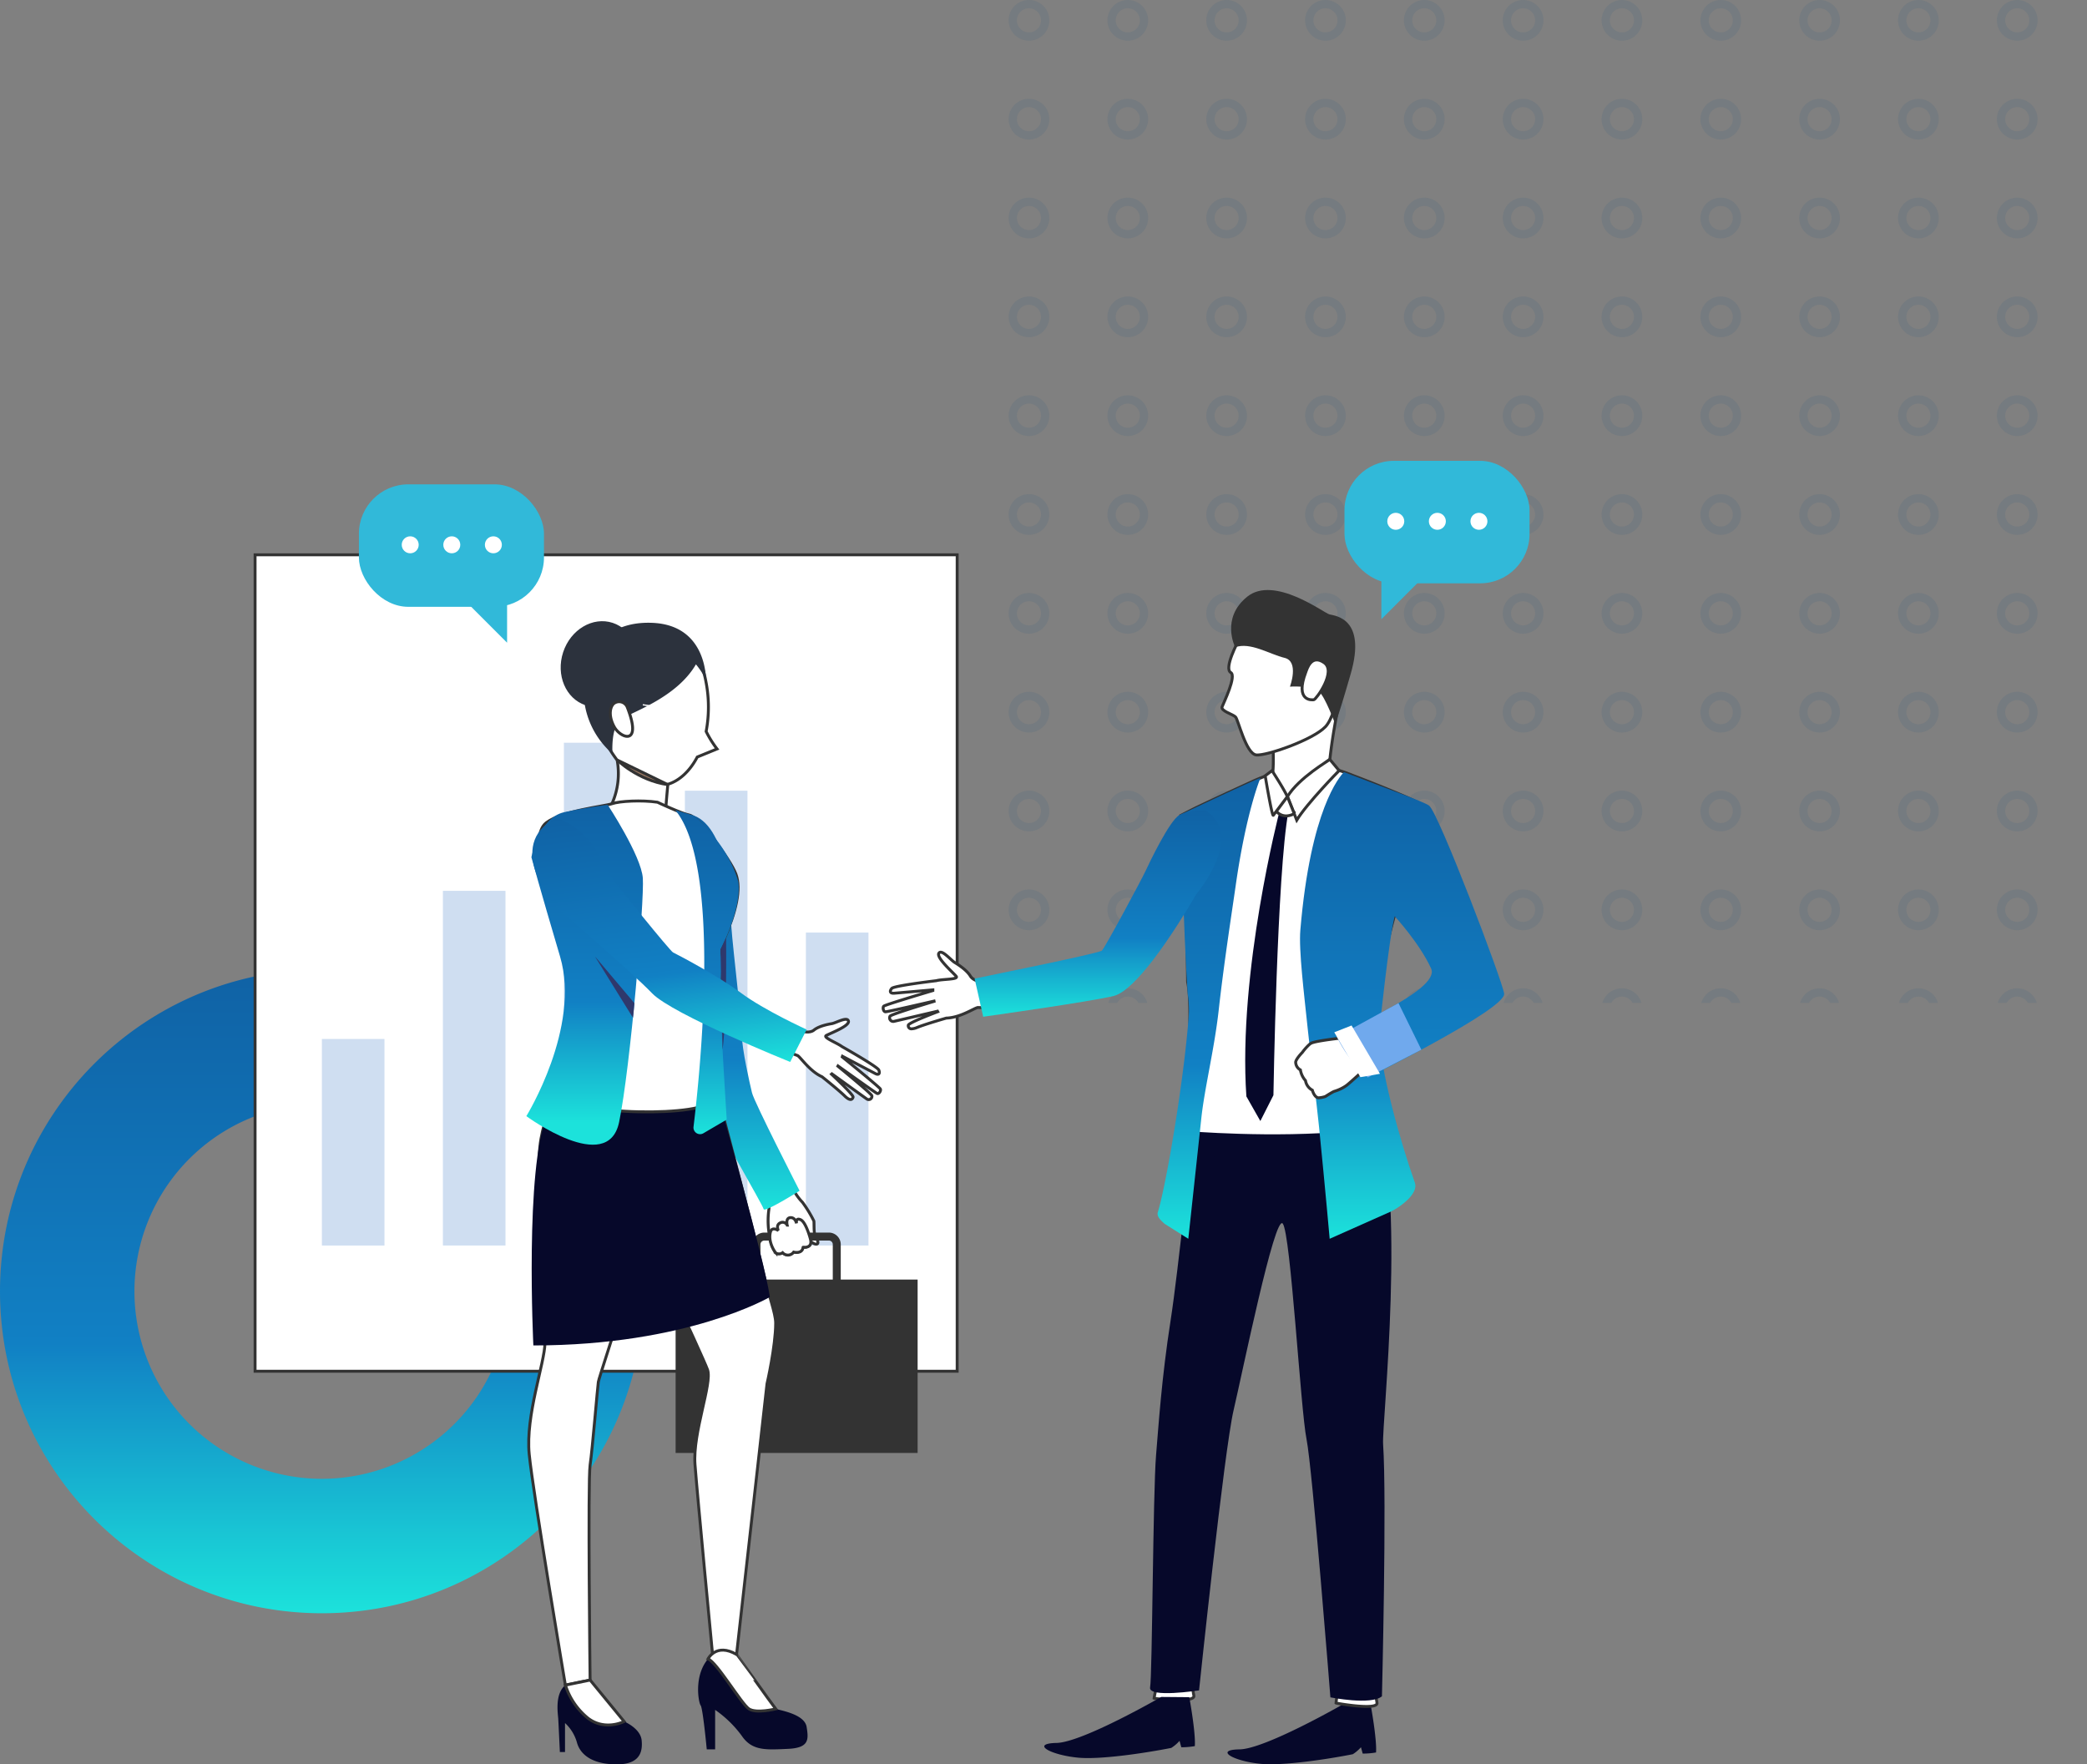 <svg xmlns="http://www.w3.org/2000/svg" xmlns:xlink="http://www.w3.org/1999/xlink" width="718" height="606.969" viewBox="0 0 718 606.969">
  <rect x="0" y="0" width="718" height="606.969" fill="#808080" stroke="none"/>
  <defs>
    <linearGradient id="linear-gradient" x1="0.5" x2="0.5" y2="1" gradientUnits="objectBoundingBox">
      <stop offset="0" stop-color="#1062a5"/>
      <stop offset="0.581" stop-color="#1180c4"/>
      <stop offset="1" stop-color="#1ce2db"/>
    </linearGradient>
    <clipPath id="clip-path">
      <rect width="371" height="345" fill="none"/>
    </clipPath>
    <linearGradient id="linear-gradient-2" x1="0.5" x2="0.5" y2="1" gradientUnits="objectBoundingBox">
      <stop offset="0" stop-color="#1062a5"/>
      <stop offset="0.621" stop-color="#1180c4"/>
      <stop offset="1" stop-color="#1ce2db"/>
    </linearGradient>
  </defs>
  <g id="Group_22689" data-name="Group 22689" transform="translate(-1056.386 -186)">
    <path id="Subtraction_62" data-name="Subtraction 62" d="M110.743,221.487a111.564,111.564,0,0,1-22.319-2.25,110.137,110.137,0,0,1-39.6-16.663A111.067,111.067,0,0,1,8.7,153.85,110.187,110.187,0,0,1,2.25,133.062a111.824,111.824,0,0,1,0-44.637,110.139,110.139,0,0,1,16.663-39.6A111.066,111.066,0,0,1,67.637,8.7,110.186,110.186,0,0,1,88.425,2.25a111.824,111.824,0,0,1,44.637,0,110.139,110.139,0,0,1,39.6,16.663,111.067,111.067,0,0,1,40.123,48.724,110.19,110.19,0,0,1,6.453,20.788,111.825,111.825,0,0,1,0,44.637,110.137,110.137,0,0,1-16.663,39.6,111.067,111.067,0,0,1-48.724,40.123,110.185,110.185,0,0,1-20.788,6.453A111.566,111.566,0,0,1,110.743,221.487Zm0-175.237a64.493,64.493,0,1,0,64.494,64.493A64.566,64.566,0,0,0,110.743,46.25Z" transform="translate(1056.386 519.505)" fill="url(#linear-gradient)"/>
    <rect id="Rectangle_7183" data-name="Rectangle 7183" width="241.541" height="280.867" transform="translate(1144.144 376.867)" fill="#fff" stroke="#333" stroke-width="1"/>
    <g id="Group_10110" data-name="Group 10110" transform="translate(1167.13 186)">
      <g id="Group_10109" data-name="Group 10109" transform="translate(0 0)">
        <g id="Repeat_Grid_13" data-name="Repeat Grid 13" transform="translate(236.257)" opacity="0.1" clip-path="url(#clip-path)" style="isolation: isolate">
          <g transform="translate(-13 -152)">
            <path id="Path_10421" data-name="Path 10421" d="M1536.472,188.552a7,7,0,0,0-7.7,2.256,7.009,7.009,0,0,0-1.054,6.917,6.99,6.99,0,0,0,3.161,3.6,6.99,6.99,0,0,0,4.731.722,7,7,0,0,0,.867-13.491Zm-.08,10.177a4.188,4.188,0,0,1-1.344.524,4.132,4.132,0,0,1-2.146-.136,4.3,4.3,0,0,1-.663-.29,4.16,4.16,0,0,1-1.875-2.136,4.133,4.133,0,0,1-.068-2.839,4.079,4.079,0,0,1,.692-1.265,4.153,4.153,0,0,1,7.177,3.924,4.1,4.1,0,0,1-.69,1.265A4.178,4.178,0,0,1,1536.391,198.729Z" transform="translate(-1514.231 -36.182)" fill="#114e80"/>
          </g>
          <g transform="translate(21 -152)">
            <path id="Path_10421-2" data-name="Path 10421" d="M1536.472,188.552a7,7,0,0,0-7.7,2.256,7.009,7.009,0,0,0-1.054,6.917,6.99,6.99,0,0,0,3.161,3.6,6.99,6.99,0,0,0,4.731.722,7,7,0,0,0,.867-13.491Zm-.08,10.177a4.188,4.188,0,0,1-1.344.524,4.132,4.132,0,0,1-2.146-.136,4.3,4.3,0,0,1-.663-.29,4.16,4.16,0,0,1-1.875-2.136,4.133,4.133,0,0,1-.068-2.839,4.079,4.079,0,0,1,.692-1.265,4.153,4.153,0,0,1,7.177,3.924,4.1,4.1,0,0,1-.69,1.265A4.178,4.178,0,0,1,1536.391,198.729Z" transform="translate(-1514.231 -36.182)" fill="#114e80"/>
          </g>
          <g transform="translate(55 -152)">
            <path id="Path_10421-3" data-name="Path 10421" d="M1536.472,188.552a7,7,0,0,0-7.7,2.256,7.009,7.009,0,0,0-1.054,6.917,6.99,6.99,0,0,0,3.161,3.6,6.99,6.99,0,0,0,4.731.722,7,7,0,0,0,.867-13.491Zm-.08,10.177a4.188,4.188,0,0,1-1.344.524,4.132,4.132,0,0,1-2.146-.136,4.3,4.3,0,0,1-.663-.29,4.16,4.16,0,0,1-1.875-2.136,4.133,4.133,0,0,1-.068-2.839,4.079,4.079,0,0,1,.692-1.265,4.153,4.153,0,0,1,7.177,3.924,4.1,4.1,0,0,1-.69,1.265A4.178,4.178,0,0,1,1536.391,198.729Z" transform="translate(-1514.231 -36.182)" fill="#114e80"/>
          </g>
          <g transform="translate(89 -152)">
            <path id="Path_10421-4" data-name="Path 10421" d="M1536.472,188.552a7,7,0,0,0-7.7,2.256,7.009,7.009,0,0,0-1.054,6.917,6.99,6.99,0,0,0,3.161,3.6,6.99,6.99,0,0,0,4.731.722,7,7,0,0,0,.867-13.491Zm-.08,10.177a4.188,4.188,0,0,1-1.344.524,4.132,4.132,0,0,1-2.146-.136,4.3,4.3,0,0,1-.663-.29,4.16,4.16,0,0,1-1.875-2.136,4.133,4.133,0,0,1-.068-2.839,4.079,4.079,0,0,1,.692-1.265,4.153,4.153,0,0,1,7.177,3.924,4.1,4.1,0,0,1-.69,1.265A4.178,4.178,0,0,1,1536.391,198.729Z" transform="translate(-1514.231 -36.182)" fill="#114e80"/>
          </g>
          <g transform="translate(123 -152)">
            <path id="Path_10421-5" data-name="Path 10421" d="M1536.472,188.552a7,7,0,0,0-7.7,2.256,7.009,7.009,0,0,0-1.054,6.917,6.99,6.99,0,0,0,3.161,3.6,6.99,6.99,0,0,0,4.731.722,7,7,0,0,0,.867-13.491Zm-.08,10.177a4.188,4.188,0,0,1-1.344.524,4.132,4.132,0,0,1-2.146-.136,4.3,4.3,0,0,1-.663-.29,4.16,4.16,0,0,1-1.875-2.136,4.133,4.133,0,0,1-.068-2.839,4.079,4.079,0,0,1,.692-1.265,4.153,4.153,0,0,1,7.177,3.924,4.1,4.1,0,0,1-.69,1.265A4.178,4.178,0,0,1,1536.391,198.729Z" transform="translate(-1514.231 -36.182)" fill="#114e80"/>
          </g>
          <g transform="translate(157 -152)">
            <path id="Path_10421-6" data-name="Path 10421" d="M1536.472,188.552a7,7,0,0,0-7.7,2.256,7.009,7.009,0,0,0-1.054,6.917,6.99,6.99,0,0,0,3.161,3.6,6.99,6.99,0,0,0,4.731.722,7,7,0,0,0,.867-13.491Zm-.08,10.177a4.188,4.188,0,0,1-1.344.524,4.132,4.132,0,0,1-2.146-.136,4.3,4.3,0,0,1-.663-.29,4.16,4.16,0,0,1-1.875-2.136,4.133,4.133,0,0,1-.068-2.839,4.079,4.079,0,0,1,.692-1.265,4.153,4.153,0,0,1,7.177,3.924,4.1,4.1,0,0,1-.69,1.265A4.178,4.178,0,0,1,1536.391,198.729Z" transform="translate(-1514.231 -36.182)" fill="#114e80"/>
          </g>
          <g transform="translate(191 -152)">
            <path id="Path_10421-7" data-name="Path 10421" d="M1536.472,188.552a7,7,0,0,0-7.7,2.256,7.009,7.009,0,0,0-1.054,6.917,6.99,6.99,0,0,0,3.161,3.6,6.99,6.99,0,0,0,4.731.722,7,7,0,0,0,.867-13.491Zm-.08,10.177a4.188,4.188,0,0,1-1.344.524,4.132,4.132,0,0,1-2.146-.136,4.3,4.3,0,0,1-.663-.29,4.16,4.16,0,0,1-1.875-2.136,4.133,4.133,0,0,1-.068-2.839,4.079,4.079,0,0,1,.692-1.265,4.153,4.153,0,0,1,7.177,3.924,4.1,4.1,0,0,1-.69,1.265A4.178,4.178,0,0,1,1536.391,198.729Z" transform="translate(-1514.231 -36.182)" fill="#114e80"/>
          </g>
          <g transform="translate(225 -152)">
            <path id="Path_10421-8" data-name="Path 10421" d="M1536.472,188.552a7,7,0,0,0-7.7,2.256,7.009,7.009,0,0,0-1.054,6.917,6.99,6.99,0,0,0,3.161,3.6,6.99,6.99,0,0,0,4.731.722,7,7,0,0,0,.867-13.491Zm-.08,10.177a4.188,4.188,0,0,1-1.344.524,4.132,4.132,0,0,1-2.146-.136,4.3,4.3,0,0,1-.663-.29,4.16,4.16,0,0,1-1.875-2.136,4.133,4.133,0,0,1-.068-2.839,4.079,4.079,0,0,1,.692-1.265,4.153,4.153,0,0,1,7.177,3.924,4.1,4.1,0,0,1-.69,1.265A4.178,4.178,0,0,1,1536.391,198.729Z" transform="translate(-1514.231 -36.182)" fill="#114e80"/>
          </g>
          <g transform="translate(259 -152)">
            <path id="Path_10421-9" data-name="Path 10421" d="M1536.472,188.552a7,7,0,0,0-7.7,2.256,7.009,7.009,0,0,0-1.054,6.917,6.99,6.99,0,0,0,3.161,3.6,6.99,6.99,0,0,0,4.731.722,7,7,0,0,0,.867-13.491Zm-.08,10.177a4.188,4.188,0,0,1-1.344.524,4.132,4.132,0,0,1-2.146-.136,4.3,4.3,0,0,1-.663-.29,4.16,4.16,0,0,1-1.875-2.136,4.133,4.133,0,0,1-.068-2.839,4.079,4.079,0,0,1,.692-1.265,4.153,4.153,0,0,1,7.177,3.924,4.1,4.1,0,0,1-.69,1.265A4.178,4.178,0,0,1,1536.391,198.729Z" transform="translate(-1514.231 -36.182)" fill="#114e80"/>
          </g>
          <g transform="translate(293 -152)">
            <path id="Path_10421-10" data-name="Path 10421" d="M1536.472,188.552a7,7,0,0,0-7.7,2.256,7.009,7.009,0,0,0-1.054,6.917,6.99,6.99,0,0,0,3.161,3.6,6.99,6.99,0,0,0,4.731.722,7,7,0,0,0,.867-13.491Zm-.08,10.177a4.188,4.188,0,0,1-1.344.524,4.132,4.132,0,0,1-2.146-.136,4.3,4.3,0,0,1-.663-.29,4.16,4.16,0,0,1-1.875-2.136,4.133,4.133,0,0,1-.068-2.839,4.079,4.079,0,0,1,.692-1.265,4.153,4.153,0,0,1,7.177,3.924,4.1,4.1,0,0,1-.69,1.265A4.178,4.178,0,0,1,1536.391,198.729Z" transform="translate(-1514.231 -36.182)" fill="#114e80"/>
          </g>
          <g transform="translate(327 -152)">
            <path id="Path_10421-11" data-name="Path 10421" d="M1536.472,188.552a7,7,0,0,0-7.7,2.256,7.009,7.009,0,0,0-1.054,6.917,6.99,6.99,0,0,0,3.161,3.6,6.99,6.99,0,0,0,4.731.722,7,7,0,0,0,.867-13.491Zm-.08,10.177a4.188,4.188,0,0,1-1.344.524,4.132,4.132,0,0,1-2.146-.136,4.3,4.3,0,0,1-.663-.29,4.16,4.16,0,0,1-1.875-2.136,4.133,4.133,0,0,1-.068-2.839,4.079,4.079,0,0,1,.692-1.265,4.153,4.153,0,0,1,7.177,3.924,4.1,4.1,0,0,1-.69,1.265A4.178,4.178,0,0,1,1536.391,198.729Z" transform="translate(-1514.231 -36.182)" fill="#114e80"/>
          </g>
          <g transform="translate(-13 -118)">
            <path id="Path_10421-12" data-name="Path 10421" d="M1536.472,188.552a7,7,0,0,0-7.7,2.256,7.009,7.009,0,0,0-1.054,6.917,6.99,6.99,0,0,0,3.161,3.6,6.99,6.99,0,0,0,4.731.722,7,7,0,0,0,.867-13.491Zm-.08,10.177a4.188,4.188,0,0,1-1.344.524,4.132,4.132,0,0,1-2.146-.136,4.3,4.3,0,0,1-.663-.29,4.16,4.16,0,0,1-1.875-2.136,4.133,4.133,0,0,1-.068-2.839,4.079,4.079,0,0,1,.692-1.265,4.153,4.153,0,0,1,7.177,3.924,4.1,4.1,0,0,1-.69,1.265A4.178,4.178,0,0,1,1536.391,198.729Z" transform="translate(-1514.231 -36.182)" fill="#114e80"/>
          </g>
          <g transform="translate(21 -118)">
            <path id="Path_10421-13" data-name="Path 10421" d="M1536.472,188.552a7,7,0,0,0-7.7,2.256,7.009,7.009,0,0,0-1.054,6.917,6.99,6.99,0,0,0,3.161,3.6,6.99,6.99,0,0,0,4.731.722,7,7,0,0,0,.867-13.491Zm-.08,10.177a4.188,4.188,0,0,1-1.344.524,4.132,4.132,0,0,1-2.146-.136,4.3,4.3,0,0,1-.663-.29,4.16,4.16,0,0,1-1.875-2.136,4.133,4.133,0,0,1-.068-2.839,4.079,4.079,0,0,1,.692-1.265,4.153,4.153,0,0,1,7.177,3.924,4.1,4.1,0,0,1-.69,1.265A4.178,4.178,0,0,1,1536.391,198.729Z" transform="translate(-1514.231 -36.182)" fill="#114e80"/>
          </g>
          <g transform="translate(55 -118)">
            <path id="Path_10421-14" data-name="Path 10421" d="M1536.472,188.552a7,7,0,0,0-7.7,2.256,7.009,7.009,0,0,0-1.054,6.917,6.99,6.99,0,0,0,3.161,3.6,6.99,6.99,0,0,0,4.731.722,7,7,0,0,0,.867-13.491Zm-.08,10.177a4.188,4.188,0,0,1-1.344.524,4.132,4.132,0,0,1-2.146-.136,4.3,4.3,0,0,1-.663-.29,4.16,4.16,0,0,1-1.875-2.136,4.133,4.133,0,0,1-.068-2.839,4.079,4.079,0,0,1,.692-1.265,4.153,4.153,0,0,1,7.177,3.924,4.1,4.1,0,0,1-.69,1.265A4.178,4.178,0,0,1,1536.391,198.729Z" transform="translate(-1514.231 -36.182)" fill="#114e80"/>
          </g>
          <g transform="translate(89 -118)">
            <path id="Path_10421-15" data-name="Path 10421" d="M1536.472,188.552a7,7,0,0,0-7.7,2.256,7.009,7.009,0,0,0-1.054,6.917,6.99,6.99,0,0,0,3.161,3.6,6.99,6.99,0,0,0,4.731.722,7,7,0,0,0,.867-13.491Zm-.08,10.177a4.188,4.188,0,0,1-1.344.524,4.132,4.132,0,0,1-2.146-.136,4.3,4.3,0,0,1-.663-.29,4.16,4.16,0,0,1-1.875-2.136,4.133,4.133,0,0,1-.068-2.839,4.079,4.079,0,0,1,.692-1.265,4.153,4.153,0,0,1,7.177,3.924,4.1,4.1,0,0,1-.69,1.265A4.178,4.178,0,0,1,1536.391,198.729Z" transform="translate(-1514.231 -36.182)" fill="#114e80"/>
          </g>
          <g transform="translate(123 -118)">
            <path id="Path_10421-16" data-name="Path 10421" d="M1536.472,188.552a7,7,0,0,0-7.7,2.256,7.009,7.009,0,0,0-1.054,6.917,6.99,6.99,0,0,0,3.161,3.6,6.99,6.99,0,0,0,4.731.722,7,7,0,0,0,.867-13.491Zm-.08,10.177a4.188,4.188,0,0,1-1.344.524,4.132,4.132,0,0,1-2.146-.136,4.3,4.3,0,0,1-.663-.29,4.16,4.16,0,0,1-1.875-2.136,4.133,4.133,0,0,1-.068-2.839,4.079,4.079,0,0,1,.692-1.265,4.153,4.153,0,0,1,7.177,3.924,4.1,4.1,0,0,1-.69,1.265A4.178,4.178,0,0,1,1536.391,198.729Z" transform="translate(-1514.231 -36.182)" fill="#114e80"/>
          </g>
          <g transform="translate(157 -118)">
            <path id="Path_10421-17" data-name="Path 10421" d="M1536.472,188.552a7,7,0,0,0-7.7,2.256,7.009,7.009,0,0,0-1.054,6.917,6.99,6.99,0,0,0,3.161,3.6,6.99,6.99,0,0,0,4.731.722,7,7,0,0,0,.867-13.491Zm-.08,10.177a4.188,4.188,0,0,1-1.344.524,4.132,4.132,0,0,1-2.146-.136,4.3,4.3,0,0,1-.663-.29,4.16,4.16,0,0,1-1.875-2.136,4.133,4.133,0,0,1-.068-2.839,4.079,4.079,0,0,1,.692-1.265,4.153,4.153,0,0,1,7.177,3.924,4.1,4.1,0,0,1-.69,1.265A4.178,4.178,0,0,1,1536.391,198.729Z" transform="translate(-1514.231 -36.182)" fill="#114e80"/>
          </g>
          <g transform="translate(191 -118)">
            <path id="Path_10421-18" data-name="Path 10421" d="M1536.472,188.552a7,7,0,0,0-7.7,2.256,7.009,7.009,0,0,0-1.054,6.917,6.99,6.99,0,0,0,3.161,3.6,6.99,6.99,0,0,0,4.731.722,7,7,0,0,0,.867-13.491Zm-.08,10.177a4.188,4.188,0,0,1-1.344.524,4.132,4.132,0,0,1-2.146-.136,4.3,4.3,0,0,1-.663-.29,4.16,4.16,0,0,1-1.875-2.136,4.133,4.133,0,0,1-.068-2.839,4.079,4.079,0,0,1,.692-1.265,4.153,4.153,0,0,1,7.177,3.924,4.1,4.1,0,0,1-.69,1.265A4.178,4.178,0,0,1,1536.391,198.729Z" transform="translate(-1514.231 -36.182)" fill="#114e80"/>
          </g>
          <g transform="translate(225 -118)">
            <path id="Path_10421-19" data-name="Path 10421" d="M1536.472,188.552a7,7,0,0,0-7.7,2.256,7.009,7.009,0,0,0-1.054,6.917,6.99,6.99,0,0,0,3.161,3.6,6.99,6.99,0,0,0,4.731.722,7,7,0,0,0,.867-13.491Zm-.08,10.177a4.188,4.188,0,0,1-1.344.524,4.132,4.132,0,0,1-2.146-.136,4.3,4.3,0,0,1-.663-.29,4.16,4.16,0,0,1-1.875-2.136,4.133,4.133,0,0,1-.068-2.839,4.079,4.079,0,0,1,.692-1.265,4.153,4.153,0,0,1,7.177,3.924,4.1,4.1,0,0,1-.69,1.265A4.178,4.178,0,0,1,1536.391,198.729Z" transform="translate(-1514.231 -36.182)" fill="#114e80"/>
          </g>
          <g transform="translate(259 -118)">
            <path id="Path_10421-20" data-name="Path 10421" d="M1536.472,188.552a7,7,0,0,0-7.7,2.256,7.009,7.009,0,0,0-1.054,6.917,6.99,6.99,0,0,0,3.161,3.6,6.99,6.99,0,0,0,4.731.722,7,7,0,0,0,.867-13.491Zm-.08,10.177a4.188,4.188,0,0,1-1.344.524,4.132,4.132,0,0,1-2.146-.136,4.3,4.3,0,0,1-.663-.29,4.16,4.16,0,0,1-1.875-2.136,4.133,4.133,0,0,1-.068-2.839,4.079,4.079,0,0,1,.692-1.265,4.153,4.153,0,0,1,7.177,3.924,4.1,4.1,0,0,1-.69,1.265A4.178,4.178,0,0,1,1536.391,198.729Z" transform="translate(-1514.231 -36.182)" fill="#114e80"/>
          </g>
          <g transform="translate(293 -118)">
            <path id="Path_10421-21" data-name="Path 10421" d="M1536.472,188.552a7,7,0,0,0-7.7,2.256,7.009,7.009,0,0,0-1.054,6.917,6.99,6.99,0,0,0,3.161,3.6,6.99,6.99,0,0,0,4.731.722,7,7,0,0,0,.867-13.491Zm-.08,10.177a4.188,4.188,0,0,1-1.344.524,4.132,4.132,0,0,1-2.146-.136,4.3,4.3,0,0,1-.663-.29,4.16,4.16,0,0,1-1.875-2.136,4.133,4.133,0,0,1-.068-2.839,4.079,4.079,0,0,1,.692-1.265,4.153,4.153,0,0,1,7.177,3.924,4.1,4.1,0,0,1-.69,1.265A4.178,4.178,0,0,1,1536.391,198.729Z" transform="translate(-1514.231 -36.182)" fill="#114e80"/>
          </g>
          <g transform="translate(327 -118)">
            <path id="Path_10421-22" data-name="Path 10421" d="M1536.472,188.552a7,7,0,0,0-7.7,2.256,7.009,7.009,0,0,0-1.054,6.917,6.99,6.99,0,0,0,3.161,3.6,6.99,6.99,0,0,0,4.731.722,7,7,0,0,0,.867-13.491Zm-.08,10.177a4.188,4.188,0,0,1-1.344.524,4.132,4.132,0,0,1-2.146-.136,4.3,4.3,0,0,1-.663-.29,4.16,4.16,0,0,1-1.875-2.136,4.133,4.133,0,0,1-.068-2.839,4.079,4.079,0,0,1,.692-1.265,4.153,4.153,0,0,1,7.177,3.924,4.1,4.1,0,0,1-.69,1.265A4.178,4.178,0,0,1,1536.391,198.729Z" transform="translate(-1514.231 -36.182)" fill="#114e80"/>
          </g>
          <g transform="translate(-13 -84)">
            <path id="Path_10421-23" data-name="Path 10421" d="M1536.472,188.552a7,7,0,0,0-7.7,2.256,7.009,7.009,0,0,0-1.054,6.917,6.99,6.99,0,0,0,3.161,3.6,6.99,6.99,0,0,0,4.731.722,7,7,0,0,0,.867-13.491Zm-.08,10.177a4.188,4.188,0,0,1-1.344.524,4.132,4.132,0,0,1-2.146-.136,4.3,4.3,0,0,1-.663-.29,4.16,4.16,0,0,1-1.875-2.136,4.133,4.133,0,0,1-.068-2.839,4.079,4.079,0,0,1,.692-1.265,4.153,4.153,0,0,1,7.177,3.924,4.1,4.1,0,0,1-.69,1.265A4.178,4.178,0,0,1,1536.391,198.729Z" transform="translate(-1514.231 -36.182)" fill="#114e80"/>
          </g>
          <g transform="translate(21 -84)">
            <path id="Path_10421-24" data-name="Path 10421" d="M1536.472,188.552a7,7,0,0,0-7.7,2.256,7.009,7.009,0,0,0-1.054,6.917,6.99,6.99,0,0,0,3.161,3.6,6.99,6.99,0,0,0,4.731.722,7,7,0,0,0,.867-13.491Zm-.08,10.177a4.188,4.188,0,0,1-1.344.524,4.132,4.132,0,0,1-2.146-.136,4.3,4.3,0,0,1-.663-.29,4.16,4.16,0,0,1-1.875-2.136,4.133,4.133,0,0,1-.068-2.839,4.079,4.079,0,0,1,.692-1.265,4.153,4.153,0,0,1,7.177,3.924,4.1,4.1,0,0,1-.69,1.265A4.178,4.178,0,0,1,1536.391,198.729Z" transform="translate(-1514.231 -36.182)" fill="#114e80"/>
          </g>
          <g transform="translate(55 -84)">
            <path id="Path_10421-25" data-name="Path 10421" d="M1536.472,188.552a7,7,0,0,0-7.7,2.256,7.009,7.009,0,0,0-1.054,6.917,6.99,6.99,0,0,0,3.161,3.6,6.99,6.99,0,0,0,4.731.722,7,7,0,0,0,.867-13.491Zm-.08,10.177a4.188,4.188,0,0,1-1.344.524,4.132,4.132,0,0,1-2.146-.136,4.3,4.3,0,0,1-.663-.29,4.16,4.16,0,0,1-1.875-2.136,4.133,4.133,0,0,1-.068-2.839,4.079,4.079,0,0,1,.692-1.265,4.153,4.153,0,0,1,7.177,3.924,4.1,4.1,0,0,1-.69,1.265A4.178,4.178,0,0,1,1536.391,198.729Z" transform="translate(-1514.231 -36.182)" fill="#114e80"/>
          </g>
          <g transform="translate(89 -84)">
            <path id="Path_10421-26" data-name="Path 10421" d="M1536.472,188.552a7,7,0,0,0-7.7,2.256,7.009,7.009,0,0,0-1.054,6.917,6.99,6.99,0,0,0,3.161,3.6,6.99,6.99,0,0,0,4.731.722,7,7,0,0,0,.867-13.491Zm-.08,10.177a4.188,4.188,0,0,1-1.344.524,4.132,4.132,0,0,1-2.146-.136,4.3,4.3,0,0,1-.663-.29,4.16,4.16,0,0,1-1.875-2.136,4.133,4.133,0,0,1-.068-2.839,4.079,4.079,0,0,1,.692-1.265,4.153,4.153,0,0,1,7.177,3.924,4.1,4.1,0,0,1-.69,1.265A4.178,4.178,0,0,1,1536.391,198.729Z" transform="translate(-1514.231 -36.182)" fill="#114e80"/>
          </g>
          <g transform="translate(123 -84)">
            <path id="Path_10421-27" data-name="Path 10421" d="M1536.472,188.552a7,7,0,0,0-7.7,2.256,7.009,7.009,0,0,0-1.054,6.917,6.99,6.99,0,0,0,3.161,3.6,6.99,6.99,0,0,0,4.731.722,7,7,0,0,0,.867-13.491Zm-.08,10.177a4.188,4.188,0,0,1-1.344.524,4.132,4.132,0,0,1-2.146-.136,4.3,4.3,0,0,1-.663-.29,4.16,4.16,0,0,1-1.875-2.136,4.133,4.133,0,0,1-.068-2.839,4.079,4.079,0,0,1,.692-1.265,4.153,4.153,0,0,1,7.177,3.924,4.1,4.1,0,0,1-.69,1.265A4.178,4.178,0,0,1,1536.391,198.729Z" transform="translate(-1514.231 -36.182)" fill="#114e80"/>
          </g>
          <g transform="translate(157 -84)">
            <path id="Path_10421-28" data-name="Path 10421" d="M1536.472,188.552a7,7,0,0,0-7.7,2.256,7.009,7.009,0,0,0-1.054,6.917,6.99,6.99,0,0,0,3.161,3.6,6.99,6.99,0,0,0,4.731.722,7,7,0,0,0,.867-13.491Zm-.08,10.177a4.188,4.188,0,0,1-1.344.524,4.132,4.132,0,0,1-2.146-.136,4.3,4.3,0,0,1-.663-.29,4.16,4.16,0,0,1-1.875-2.136,4.133,4.133,0,0,1-.068-2.839,4.079,4.079,0,0,1,.692-1.265,4.153,4.153,0,0,1,7.177,3.924,4.1,4.1,0,0,1-.69,1.265A4.178,4.178,0,0,1,1536.391,198.729Z" transform="translate(-1514.231 -36.182)" fill="#114e80"/>
          </g>
          <g transform="translate(191 -84)">
            <path id="Path_10421-29" data-name="Path 10421" d="M1536.472,188.552a7,7,0,0,0-7.7,2.256,7.009,7.009,0,0,0-1.054,6.917,6.99,6.99,0,0,0,3.161,3.6,6.99,6.99,0,0,0,4.731.722,7,7,0,0,0,.867-13.491Zm-.08,10.177a4.188,4.188,0,0,1-1.344.524,4.132,4.132,0,0,1-2.146-.136,4.3,4.3,0,0,1-.663-.29,4.16,4.16,0,0,1-1.875-2.136,4.133,4.133,0,0,1-.068-2.839,4.079,4.079,0,0,1,.692-1.265,4.153,4.153,0,0,1,7.177,3.924,4.1,4.1,0,0,1-.69,1.265A4.178,4.178,0,0,1,1536.391,198.729Z" transform="translate(-1514.231 -36.182)" fill="#114e80"/>
          </g>
          <g transform="translate(225 -84)">
            <path id="Path_10421-30" data-name="Path 10421" d="M1536.472,188.552a7,7,0,0,0-7.7,2.256,7.009,7.009,0,0,0-1.054,6.917,6.99,6.99,0,0,0,3.161,3.6,6.99,6.99,0,0,0,4.731.722,7,7,0,0,0,.867-13.491Zm-.08,10.177a4.188,4.188,0,0,1-1.344.524,4.132,4.132,0,0,1-2.146-.136,4.3,4.3,0,0,1-.663-.29,4.16,4.16,0,0,1-1.875-2.136,4.133,4.133,0,0,1-.068-2.839,4.079,4.079,0,0,1,.692-1.265,4.153,4.153,0,0,1,7.177,3.924,4.1,4.1,0,0,1-.69,1.265A4.178,4.178,0,0,1,1536.391,198.729Z" transform="translate(-1514.231 -36.182)" fill="#114e80"/>
          </g>
          <g transform="translate(259 -84)">
            <path id="Path_10421-31" data-name="Path 10421" d="M1536.472,188.552a7,7,0,0,0-7.7,2.256,7.009,7.009,0,0,0-1.054,6.917,6.99,6.99,0,0,0,3.161,3.6,6.99,6.99,0,0,0,4.731.722,7,7,0,0,0,.867-13.491Zm-.08,10.177a4.188,4.188,0,0,1-1.344.524,4.132,4.132,0,0,1-2.146-.136,4.3,4.3,0,0,1-.663-.29,4.16,4.16,0,0,1-1.875-2.136,4.133,4.133,0,0,1-.068-2.839,4.079,4.079,0,0,1,.692-1.265,4.153,4.153,0,0,1,7.177,3.924,4.1,4.1,0,0,1-.69,1.265A4.178,4.178,0,0,1,1536.391,198.729Z" transform="translate(-1514.231 -36.182)" fill="#114e80"/>
          </g>
          <g transform="translate(293 -84)">
            <path id="Path_10421-32" data-name="Path 10421" d="M1536.472,188.552a7,7,0,0,0-7.7,2.256,7.009,7.009,0,0,0-1.054,6.917,6.99,6.99,0,0,0,3.161,3.6,6.99,6.99,0,0,0,4.731.722,7,7,0,0,0,.867-13.491Zm-.08,10.177a4.188,4.188,0,0,1-1.344.524,4.132,4.132,0,0,1-2.146-.136,4.3,4.3,0,0,1-.663-.29,4.16,4.16,0,0,1-1.875-2.136,4.133,4.133,0,0,1-.068-2.839,4.079,4.079,0,0,1,.692-1.265,4.153,4.153,0,0,1,7.177,3.924,4.1,4.1,0,0,1-.69,1.265A4.178,4.178,0,0,1,1536.391,198.729Z" transform="translate(-1514.231 -36.182)" fill="#114e80"/>
          </g>
          <g transform="translate(327 -84)">
            <path id="Path_10421-33" data-name="Path 10421" d="M1536.472,188.552a7,7,0,0,0-7.7,2.256,7.009,7.009,0,0,0-1.054,6.917,6.99,6.99,0,0,0,3.161,3.6,6.99,6.99,0,0,0,4.731.722,7,7,0,0,0,.867-13.491Zm-.08,10.177a4.188,4.188,0,0,1-1.344.524,4.132,4.132,0,0,1-2.146-.136,4.3,4.3,0,0,1-.663-.29,4.16,4.16,0,0,1-1.875-2.136,4.133,4.133,0,0,1-.068-2.839,4.079,4.079,0,0,1,.692-1.265,4.153,4.153,0,0,1,7.177,3.924,4.1,4.1,0,0,1-.69,1.265A4.178,4.178,0,0,1,1536.391,198.729Z" transform="translate(-1514.231 -36.182)" fill="#114e80"/>
          </g>
          <g transform="translate(-13 -50)">
            <path id="Path_10421-34" data-name="Path 10421" d="M1536.472,188.552a7,7,0,0,0-7.7,2.256,7.009,7.009,0,0,0-1.054,6.917,6.99,6.99,0,0,0,3.161,3.6,6.99,6.99,0,0,0,4.731.722,7,7,0,0,0,.867-13.491Zm-.08,10.177a4.188,4.188,0,0,1-1.344.524,4.132,4.132,0,0,1-2.146-.136,4.3,4.3,0,0,1-.663-.29,4.16,4.16,0,0,1-1.875-2.136,4.133,4.133,0,0,1-.068-2.839,4.079,4.079,0,0,1,.692-1.265,4.153,4.153,0,0,1,7.177,3.924,4.1,4.1,0,0,1-.69,1.265A4.178,4.178,0,0,1,1536.391,198.729Z" transform="translate(-1514.231 -36.182)" fill="#114e80"/>
          </g>
          <g transform="translate(21 -50)">
            <path id="Path_10421-35" data-name="Path 10421" d="M1536.472,188.552a7,7,0,0,0-7.7,2.256,7.009,7.009,0,0,0-1.054,6.917,6.99,6.99,0,0,0,3.161,3.6,6.99,6.99,0,0,0,4.731.722,7,7,0,0,0,.867-13.491Zm-.08,10.177a4.188,4.188,0,0,1-1.344.524,4.132,4.132,0,0,1-2.146-.136,4.3,4.3,0,0,1-.663-.29,4.16,4.16,0,0,1-1.875-2.136,4.133,4.133,0,0,1-.068-2.839,4.079,4.079,0,0,1,.692-1.265,4.153,4.153,0,0,1,7.177,3.924,4.1,4.1,0,0,1-.69,1.265A4.178,4.178,0,0,1,1536.391,198.729Z" transform="translate(-1514.231 -36.182)" fill="#114e80"/>
          </g>
          <g transform="translate(55 -50)">
            <path id="Path_10421-36" data-name="Path 10421" d="M1536.472,188.552a7,7,0,0,0-7.7,2.256,7.009,7.009,0,0,0-1.054,6.917,6.99,6.99,0,0,0,3.161,3.6,6.99,6.99,0,0,0,4.731.722,7,7,0,0,0,.867-13.491Zm-.08,10.177a4.188,4.188,0,0,1-1.344.524,4.132,4.132,0,0,1-2.146-.136,4.3,4.3,0,0,1-.663-.29,4.16,4.16,0,0,1-1.875-2.136,4.133,4.133,0,0,1-.068-2.839,4.079,4.079,0,0,1,.692-1.265,4.153,4.153,0,0,1,7.177,3.924,4.1,4.1,0,0,1-.69,1.265A4.178,4.178,0,0,1,1536.391,198.729Z" transform="translate(-1514.231 -36.182)" fill="#114e80"/>
          </g>
          <g transform="translate(89 -50)">
            <path id="Path_10421-37" data-name="Path 10421" d="M1536.472,188.552a7,7,0,0,0-7.7,2.256,7.009,7.009,0,0,0-1.054,6.917,6.99,6.99,0,0,0,3.161,3.6,6.99,6.99,0,0,0,4.731.722,7,7,0,0,0,.867-13.491Zm-.08,10.177a4.188,4.188,0,0,1-1.344.524,4.132,4.132,0,0,1-2.146-.136,4.3,4.3,0,0,1-.663-.29,4.16,4.16,0,0,1-1.875-2.136,4.133,4.133,0,0,1-.068-2.839,4.079,4.079,0,0,1,.692-1.265,4.153,4.153,0,0,1,7.177,3.924,4.1,4.1,0,0,1-.69,1.265A4.178,4.178,0,0,1,1536.391,198.729Z" transform="translate(-1514.231 -36.182)" fill="#114e80"/>
          </g>
          <g transform="translate(123 -50)">
            <path id="Path_10421-38" data-name="Path 10421" d="M1536.472,188.552a7,7,0,0,0-7.7,2.256,7.009,7.009,0,0,0-1.054,6.917,6.99,6.99,0,0,0,3.161,3.6,6.99,6.99,0,0,0,4.731.722,7,7,0,0,0,.867-13.491Zm-.08,10.177a4.188,4.188,0,0,1-1.344.524,4.132,4.132,0,0,1-2.146-.136,4.3,4.3,0,0,1-.663-.29,4.16,4.16,0,0,1-1.875-2.136,4.133,4.133,0,0,1-.068-2.839,4.079,4.079,0,0,1,.692-1.265,4.153,4.153,0,0,1,7.177,3.924,4.1,4.1,0,0,1-.69,1.265A4.178,4.178,0,0,1,1536.391,198.729Z" transform="translate(-1514.231 -36.182)" fill="#114e80"/>
          </g>
          <g transform="translate(157 -50)">
            <path id="Path_10421-39" data-name="Path 10421" d="M1536.472,188.552a7,7,0,0,0-7.7,2.256,7.009,7.009,0,0,0-1.054,6.917,6.99,6.99,0,0,0,3.161,3.6,6.99,6.99,0,0,0,4.731.722,7,7,0,0,0,.867-13.491Zm-.08,10.177a4.188,4.188,0,0,1-1.344.524,4.132,4.132,0,0,1-2.146-.136,4.3,4.3,0,0,1-.663-.29,4.16,4.16,0,0,1-1.875-2.136,4.133,4.133,0,0,1-.068-2.839,4.079,4.079,0,0,1,.692-1.265,4.153,4.153,0,0,1,7.177,3.924,4.1,4.1,0,0,1-.69,1.265A4.178,4.178,0,0,1,1536.391,198.729Z" transform="translate(-1514.231 -36.182)" fill="#114e80"/>
          </g>
          <g transform="translate(191 -50)">
            <path id="Path_10421-40" data-name="Path 10421" d="M1536.472,188.552a7,7,0,0,0-7.7,2.256,7.009,7.009,0,0,0-1.054,6.917,6.99,6.99,0,0,0,3.161,3.6,6.99,6.99,0,0,0,4.731.722,7,7,0,0,0,.867-13.491Zm-.08,10.177a4.188,4.188,0,0,1-1.344.524,4.132,4.132,0,0,1-2.146-.136,4.3,4.3,0,0,1-.663-.29,4.16,4.16,0,0,1-1.875-2.136,4.133,4.133,0,0,1-.068-2.839,4.079,4.079,0,0,1,.692-1.265,4.153,4.153,0,0,1,7.177,3.924,4.1,4.1,0,0,1-.69,1.265A4.178,4.178,0,0,1,1536.391,198.729Z" transform="translate(-1514.231 -36.182)" fill="#114e80"/>
          </g>
          <g transform="translate(225 -50)">
            <path id="Path_10421-41" data-name="Path 10421" d="M1536.472,188.552a7,7,0,0,0-7.7,2.256,7.009,7.009,0,0,0-1.054,6.917,6.99,6.99,0,0,0,3.161,3.6,6.99,6.99,0,0,0,4.731.722,7,7,0,0,0,.867-13.491Zm-.08,10.177a4.188,4.188,0,0,1-1.344.524,4.132,4.132,0,0,1-2.146-.136,4.3,4.3,0,0,1-.663-.29,4.16,4.16,0,0,1-1.875-2.136,4.133,4.133,0,0,1-.068-2.839,4.079,4.079,0,0,1,.692-1.265,4.153,4.153,0,0,1,7.177,3.924,4.1,4.1,0,0,1-.69,1.265A4.178,4.178,0,0,1,1536.391,198.729Z" transform="translate(-1514.231 -36.182)" fill="#114e80"/>
          </g>
          <g transform="translate(259 -50)">
            <path id="Path_10421-42" data-name="Path 10421" d="M1536.472,188.552a7,7,0,0,0-7.7,2.256,7.009,7.009,0,0,0-1.054,6.917,6.99,6.99,0,0,0,3.161,3.6,6.99,6.99,0,0,0,4.731.722,7,7,0,0,0,.867-13.491Zm-.08,10.177a4.188,4.188,0,0,1-1.344.524,4.132,4.132,0,0,1-2.146-.136,4.3,4.3,0,0,1-.663-.29,4.16,4.16,0,0,1-1.875-2.136,4.133,4.133,0,0,1-.068-2.839,4.079,4.079,0,0,1,.692-1.265,4.153,4.153,0,0,1,7.177,3.924,4.1,4.1,0,0,1-.69,1.265A4.178,4.178,0,0,1,1536.391,198.729Z" transform="translate(-1514.231 -36.182)" fill="#114e80"/>
          </g>
          <g transform="translate(293 -50)">
            <path id="Path_10421-43" data-name="Path 10421" d="M1536.472,188.552a7,7,0,0,0-7.7,2.256,7.009,7.009,0,0,0-1.054,6.917,6.99,6.99,0,0,0,3.161,3.6,6.99,6.99,0,0,0,4.731.722,7,7,0,0,0,.867-13.491Zm-.08,10.177a4.188,4.188,0,0,1-1.344.524,4.132,4.132,0,0,1-2.146-.136,4.3,4.3,0,0,1-.663-.29,4.16,4.16,0,0,1-1.875-2.136,4.133,4.133,0,0,1-.068-2.839,4.079,4.079,0,0,1,.692-1.265,4.153,4.153,0,0,1,7.177,3.924,4.1,4.1,0,0,1-.69,1.265A4.178,4.178,0,0,1,1536.391,198.729Z" transform="translate(-1514.231 -36.182)" fill="#114e80"/>
          </g>
          <g transform="translate(327 -50)">
            <path id="Path_10421-44" data-name="Path 10421" d="M1536.472,188.552a7,7,0,0,0-7.7,2.256,7.009,7.009,0,0,0-1.054,6.917,6.99,6.99,0,0,0,3.161,3.6,6.99,6.99,0,0,0,4.731.722,7,7,0,0,0,.867-13.491Zm-.08,10.177a4.188,4.188,0,0,1-1.344.524,4.132,4.132,0,0,1-2.146-.136,4.3,4.3,0,0,1-.663-.29,4.16,4.16,0,0,1-1.875-2.136,4.133,4.133,0,0,1-.068-2.839,4.079,4.079,0,0,1,.692-1.265,4.153,4.153,0,0,1,7.177,3.924,4.1,4.1,0,0,1-.69,1.265A4.178,4.178,0,0,1,1536.391,198.729Z" transform="translate(-1514.231 -36.182)" fill="#114e80"/>
          </g>
          <g transform="translate(-13 -16)">
            <path id="Path_10421-45" data-name="Path 10421" d="M1536.472,188.552a7,7,0,0,0-7.7,2.256,7.009,7.009,0,0,0-1.054,6.917,6.99,6.99,0,0,0,3.161,3.6,6.99,6.99,0,0,0,4.731.722,7,7,0,0,0,.867-13.491Zm-.08,10.177a4.188,4.188,0,0,1-1.344.524,4.132,4.132,0,0,1-2.146-.136,4.3,4.3,0,0,1-.663-.29,4.16,4.16,0,0,1-1.875-2.136,4.133,4.133,0,0,1-.068-2.839,4.079,4.079,0,0,1,.692-1.265,4.153,4.153,0,0,1,7.177,3.924,4.1,4.1,0,0,1-.69,1.265A4.178,4.178,0,0,1,1536.391,198.729Z" transform="translate(-1514.231 -36.182)" fill="#114e80"/>
          </g>
          <g transform="translate(21 -16)">
            <path id="Path_10421-46" data-name="Path 10421" d="M1536.472,188.552a7,7,0,0,0-7.7,2.256,7.009,7.009,0,0,0-1.054,6.917,6.99,6.99,0,0,0,3.161,3.6,6.99,6.99,0,0,0,4.731.722,7,7,0,0,0,.867-13.491Zm-.08,10.177a4.188,4.188,0,0,1-1.344.524,4.132,4.132,0,0,1-2.146-.136,4.3,4.3,0,0,1-.663-.29,4.16,4.16,0,0,1-1.875-2.136,4.133,4.133,0,0,1-.068-2.839,4.079,4.079,0,0,1,.692-1.265,4.153,4.153,0,0,1,7.177,3.924,4.1,4.1,0,0,1-.69,1.265A4.178,4.178,0,0,1,1536.391,198.729Z" transform="translate(-1514.231 -36.182)" fill="#114e80"/>
          </g>
          <g transform="translate(55 -16)">
            <path id="Path_10421-47" data-name="Path 10421" d="M1536.472,188.552a7,7,0,0,0-7.7,2.256,7.009,7.009,0,0,0-1.054,6.917,6.99,6.99,0,0,0,3.161,3.6,6.99,6.99,0,0,0,4.731.722,7,7,0,0,0,.867-13.491Zm-.08,10.177a4.188,4.188,0,0,1-1.344.524,4.132,4.132,0,0,1-2.146-.136,4.3,4.3,0,0,1-.663-.29,4.16,4.16,0,0,1-1.875-2.136,4.133,4.133,0,0,1-.068-2.839,4.079,4.079,0,0,1,.692-1.265,4.153,4.153,0,0,1,7.177,3.924,4.1,4.1,0,0,1-.69,1.265A4.178,4.178,0,0,1,1536.391,198.729Z" transform="translate(-1514.231 -36.182)" fill="#114e80"/>
          </g>
          <g transform="translate(89 -16)">
            <path id="Path_10421-48" data-name="Path 10421" d="M1536.472,188.552a7,7,0,0,0-7.7,2.256,7.009,7.009,0,0,0-1.054,6.917,6.99,6.99,0,0,0,3.161,3.6,6.99,6.99,0,0,0,4.731.722,7,7,0,0,0,.867-13.491Zm-.08,10.177a4.188,4.188,0,0,1-1.344.524,4.132,4.132,0,0,1-2.146-.136,4.3,4.3,0,0,1-.663-.29,4.16,4.16,0,0,1-1.875-2.136,4.133,4.133,0,0,1-.068-2.839,4.079,4.079,0,0,1,.692-1.265,4.153,4.153,0,0,1,7.177,3.924,4.1,4.1,0,0,1-.69,1.265A4.178,4.178,0,0,1,1536.391,198.729Z" transform="translate(-1514.231 -36.182)" fill="#114e80"/>
          </g>
          <g transform="translate(123 -16)">
            <path id="Path_10421-49" data-name="Path 10421" d="M1536.472,188.552a7,7,0,0,0-7.7,2.256,7.009,7.009,0,0,0-1.054,6.917,6.99,6.99,0,0,0,3.161,3.6,6.99,6.99,0,0,0,4.731.722,7,7,0,0,0,.867-13.491Zm-.08,10.177a4.188,4.188,0,0,1-1.344.524,4.132,4.132,0,0,1-2.146-.136,4.3,4.3,0,0,1-.663-.29,4.16,4.16,0,0,1-1.875-2.136,4.133,4.133,0,0,1-.068-2.839,4.079,4.079,0,0,1,.692-1.265,4.153,4.153,0,0,1,7.177,3.924,4.1,4.1,0,0,1-.69,1.265A4.178,4.178,0,0,1,1536.391,198.729Z" transform="translate(-1514.231 -36.182)" fill="#114e80"/>
          </g>
          <g transform="translate(157 -16)">
            <path id="Path_10421-50" data-name="Path 10421" d="M1536.472,188.552a7,7,0,0,0-7.7,2.256,7.009,7.009,0,0,0-1.054,6.917,6.99,6.99,0,0,0,3.161,3.6,6.99,6.99,0,0,0,4.731.722,7,7,0,0,0,.867-13.491Zm-.08,10.177a4.188,4.188,0,0,1-1.344.524,4.132,4.132,0,0,1-2.146-.136,4.3,4.3,0,0,1-.663-.29,4.16,4.16,0,0,1-1.875-2.136,4.133,4.133,0,0,1-.068-2.839,4.079,4.079,0,0,1,.692-1.265,4.153,4.153,0,0,1,7.177,3.924,4.1,4.1,0,0,1-.69,1.265A4.178,4.178,0,0,1,1536.391,198.729Z" transform="translate(-1514.231 -36.182)" fill="#114e80"/>
          </g>
          <g transform="translate(191 -16)">
            <path id="Path_10421-51" data-name="Path 10421" d="M1536.472,188.552a7,7,0,0,0-7.7,2.256,7.009,7.009,0,0,0-1.054,6.917,6.99,6.99,0,0,0,3.161,3.6,6.99,6.99,0,0,0,4.731.722,7,7,0,0,0,.867-13.491Zm-.08,10.177a4.188,4.188,0,0,1-1.344.524,4.132,4.132,0,0,1-2.146-.136,4.3,4.3,0,0,1-.663-.29,4.16,4.16,0,0,1-1.875-2.136,4.133,4.133,0,0,1-.068-2.839,4.079,4.079,0,0,1,.692-1.265,4.153,4.153,0,0,1,7.177,3.924,4.1,4.1,0,0,1-.69,1.265A4.178,4.178,0,0,1,1536.391,198.729Z" transform="translate(-1514.231 -36.182)" fill="#114e80"/>
          </g>
          <g transform="translate(225 -16)">
            <path id="Path_10421-52" data-name="Path 10421" d="M1536.472,188.552a7,7,0,0,0-7.7,2.256,7.009,7.009,0,0,0-1.054,6.917,6.99,6.99,0,0,0,3.161,3.6,6.99,6.99,0,0,0,4.731.722,7,7,0,0,0,.867-13.491Zm-.08,10.177a4.188,4.188,0,0,1-1.344.524,4.132,4.132,0,0,1-2.146-.136,4.3,4.3,0,0,1-.663-.29,4.16,4.16,0,0,1-1.875-2.136,4.133,4.133,0,0,1-.068-2.839,4.079,4.079,0,0,1,.692-1.265,4.153,4.153,0,0,1,7.177,3.924,4.1,4.1,0,0,1-.69,1.265A4.178,4.178,0,0,1,1536.391,198.729Z" transform="translate(-1514.231 -36.182)" fill="#114e80"/>
          </g>
          <g transform="translate(259 -16)">
            <path id="Path_10421-53" data-name="Path 10421" d="M1536.472,188.552a7,7,0,0,0-7.7,2.256,7.009,7.009,0,0,0-1.054,6.917,6.99,6.99,0,0,0,3.161,3.6,6.99,6.99,0,0,0,4.731.722,7,7,0,0,0,.867-13.491Zm-.08,10.177a4.188,4.188,0,0,1-1.344.524,4.132,4.132,0,0,1-2.146-.136,4.3,4.3,0,0,1-.663-.29,4.16,4.16,0,0,1-1.875-2.136,4.133,4.133,0,0,1-.068-2.839,4.079,4.079,0,0,1,.692-1.265,4.153,4.153,0,0,1,7.177,3.924,4.1,4.1,0,0,1-.69,1.265A4.178,4.178,0,0,1,1536.391,198.729Z" transform="translate(-1514.231 -36.182)" fill="#114e80"/>
          </g>
          <g transform="translate(293 -16)">
            <path id="Path_10421-54" data-name="Path 10421" d="M1536.472,188.552a7,7,0,0,0-7.7,2.256,7.009,7.009,0,0,0-1.054,6.917,6.99,6.99,0,0,0,3.161,3.6,6.99,6.99,0,0,0,4.731.722,7,7,0,0,0,.867-13.491Zm-.08,10.177a4.188,4.188,0,0,1-1.344.524,4.132,4.132,0,0,1-2.146-.136,4.3,4.3,0,0,1-.663-.29,4.16,4.16,0,0,1-1.875-2.136,4.133,4.133,0,0,1-.068-2.839,4.079,4.079,0,0,1,.692-1.265,4.153,4.153,0,0,1,7.177,3.924,4.1,4.1,0,0,1-.69,1.265A4.178,4.178,0,0,1,1536.391,198.729Z" transform="translate(-1514.231 -36.182)" fill="#114e80"/>
          </g>
          <g transform="translate(327 -16)">
            <path id="Path_10421-55" data-name="Path 10421" d="M1536.472,188.552a7,7,0,0,0-7.7,2.256,7.009,7.009,0,0,0-1.054,6.917,6.99,6.99,0,0,0,3.161,3.6,6.99,6.99,0,0,0,4.731.722,7,7,0,0,0,.867-13.491Zm-.08,10.177a4.188,4.188,0,0,1-1.344.524,4.132,4.132,0,0,1-2.146-.136,4.3,4.3,0,0,1-.663-.29,4.16,4.16,0,0,1-1.875-2.136,4.133,4.133,0,0,1-.068-2.839,4.079,4.079,0,0,1,.692-1.265,4.153,4.153,0,0,1,7.177,3.924,4.1,4.1,0,0,1-.69,1.265A4.178,4.178,0,0,1,1536.391,198.729Z" transform="translate(-1514.231 -36.182)" fill="#114e80"/>
          </g>
          <g transform="translate(-13 18)">
            <path id="Path_10421-56" data-name="Path 10421" d="M1536.472,188.552a7,7,0,0,0-7.7,2.256,7.009,7.009,0,0,0-1.054,6.917,6.99,6.99,0,0,0,3.161,3.6,6.99,6.99,0,0,0,4.731.722,7,7,0,0,0,.867-13.491Zm-.08,10.177a4.188,4.188,0,0,1-1.344.524,4.132,4.132,0,0,1-2.146-.136,4.3,4.3,0,0,1-.663-.29,4.16,4.16,0,0,1-1.875-2.136,4.133,4.133,0,0,1-.068-2.839,4.079,4.079,0,0,1,.692-1.265,4.153,4.153,0,0,1,7.177,3.924,4.1,4.1,0,0,1-.69,1.265A4.178,4.178,0,0,1,1536.391,198.729Z" transform="translate(-1514.231 -36.182)" fill="#114e80"/>
          </g>
          <g transform="translate(21 18)">
            <path id="Path_10421-57" data-name="Path 10421" d="M1536.472,188.552a7,7,0,0,0-7.7,2.256,7.009,7.009,0,0,0-1.054,6.917,6.99,6.99,0,0,0,3.161,3.6,6.99,6.99,0,0,0,4.731.722,7,7,0,0,0,.867-13.491Zm-.08,10.177a4.188,4.188,0,0,1-1.344.524,4.132,4.132,0,0,1-2.146-.136,4.3,4.3,0,0,1-.663-.29,4.16,4.16,0,0,1-1.875-2.136,4.133,4.133,0,0,1-.068-2.839,4.079,4.079,0,0,1,.692-1.265,4.153,4.153,0,0,1,7.177,3.924,4.1,4.1,0,0,1-.69,1.265A4.178,4.178,0,0,1,1536.391,198.729Z" transform="translate(-1514.231 -36.182)" fill="#114e80"/>
          </g>
          <g transform="translate(55 18)">
            <path id="Path_10421-58" data-name="Path 10421" d="M1536.472,188.552a7,7,0,0,0-7.7,2.256,7.009,7.009,0,0,0-1.054,6.917,6.99,6.99,0,0,0,3.161,3.6,6.99,6.99,0,0,0,4.731.722,7,7,0,0,0,.867-13.491Zm-.08,10.177a4.188,4.188,0,0,1-1.344.524,4.132,4.132,0,0,1-2.146-.136,4.3,4.3,0,0,1-.663-.29,4.16,4.16,0,0,1-1.875-2.136,4.133,4.133,0,0,1-.068-2.839,4.079,4.079,0,0,1,.692-1.265,4.153,4.153,0,0,1,7.177,3.924,4.1,4.1,0,0,1-.69,1.265A4.178,4.178,0,0,1,1536.391,198.729Z" transform="translate(-1514.231 -36.182)" fill="#114e80"/>
          </g>
          <g transform="translate(89 18)">
            <path id="Path_10421-59" data-name="Path 10421" d="M1536.472,188.552a7,7,0,0,0-7.7,2.256,7.009,7.009,0,0,0-1.054,6.917,6.99,6.99,0,0,0,3.161,3.6,6.99,6.99,0,0,0,4.731.722,7,7,0,0,0,.867-13.491Zm-.08,10.177a4.188,4.188,0,0,1-1.344.524,4.132,4.132,0,0,1-2.146-.136,4.3,4.3,0,0,1-.663-.29,4.16,4.16,0,0,1-1.875-2.136,4.133,4.133,0,0,1-.068-2.839,4.079,4.079,0,0,1,.692-1.265,4.153,4.153,0,0,1,7.177,3.924,4.1,4.1,0,0,1-.69,1.265A4.178,4.178,0,0,1,1536.391,198.729Z" transform="translate(-1514.231 -36.182)" fill="#114e80"/>
          </g>
          <g transform="translate(123 18)">
            <path id="Path_10421-60" data-name="Path 10421" d="M1536.472,188.552a7,7,0,0,0-7.7,2.256,7.009,7.009,0,0,0-1.054,6.917,6.99,6.99,0,0,0,3.161,3.6,6.99,6.99,0,0,0,4.731.722,7,7,0,0,0,.867-13.491Zm-.08,10.177a4.188,4.188,0,0,1-1.344.524,4.132,4.132,0,0,1-2.146-.136,4.3,4.3,0,0,1-.663-.29,4.16,4.16,0,0,1-1.875-2.136,4.133,4.133,0,0,1-.068-2.839,4.079,4.079,0,0,1,.692-1.265,4.153,4.153,0,0,1,7.177,3.924,4.1,4.1,0,0,1-.69,1.265A4.178,4.178,0,0,1,1536.391,198.729Z" transform="translate(-1514.231 -36.182)" fill="#114e80"/>
          </g>
          <g transform="translate(157 18)">
            <path id="Path_10421-61" data-name="Path 10421" d="M1536.472,188.552a7,7,0,0,0-7.7,2.256,7.009,7.009,0,0,0-1.054,6.917,6.99,6.99,0,0,0,3.161,3.6,6.99,6.99,0,0,0,4.731.722,7,7,0,0,0,.867-13.491Zm-.08,10.177a4.188,4.188,0,0,1-1.344.524,4.132,4.132,0,0,1-2.146-.136,4.3,4.3,0,0,1-.663-.29,4.16,4.16,0,0,1-1.875-2.136,4.133,4.133,0,0,1-.068-2.839,4.079,4.079,0,0,1,.692-1.265,4.153,4.153,0,0,1,7.177,3.924,4.1,4.1,0,0,1-.69,1.265A4.178,4.178,0,0,1,1536.391,198.729Z" transform="translate(-1514.231 -36.182)" fill="#114e80"/>
          </g>
          <g transform="translate(191 18)">
            <path id="Path_10421-62" data-name="Path 10421" d="M1536.472,188.552a7,7,0,0,0-7.7,2.256,7.009,7.009,0,0,0-1.054,6.917,6.99,6.99,0,0,0,3.161,3.6,6.99,6.99,0,0,0,4.731.722,7,7,0,0,0,.867-13.491Zm-.08,10.177a4.188,4.188,0,0,1-1.344.524,4.132,4.132,0,0,1-2.146-.136,4.3,4.3,0,0,1-.663-.29,4.16,4.16,0,0,1-1.875-2.136,4.133,4.133,0,0,1-.068-2.839,4.079,4.079,0,0,1,.692-1.265,4.153,4.153,0,0,1,7.177,3.924,4.1,4.1,0,0,1-.69,1.265A4.178,4.178,0,0,1,1536.391,198.729Z" transform="translate(-1514.231 -36.182)" fill="#114e80"/>
          </g>
          <g transform="translate(225 18)">
            <path id="Path_10421-63" data-name="Path 10421" d="M1536.472,188.552a7,7,0,0,0-7.7,2.256,7.009,7.009,0,0,0-1.054,6.917,6.99,6.99,0,0,0,3.161,3.6,6.99,6.99,0,0,0,4.731.722,7,7,0,0,0,.867-13.491Zm-.08,10.177a4.188,4.188,0,0,1-1.344.524,4.132,4.132,0,0,1-2.146-.136,4.3,4.3,0,0,1-.663-.29,4.16,4.16,0,0,1-1.875-2.136,4.133,4.133,0,0,1-.068-2.839,4.079,4.079,0,0,1,.692-1.265,4.153,4.153,0,0,1,7.177,3.924,4.1,4.1,0,0,1-.69,1.265A4.178,4.178,0,0,1,1536.391,198.729Z" transform="translate(-1514.231 -36.182)" fill="#114e80"/>
          </g>
          <g transform="translate(259 18)">
            <path id="Path_10421-64" data-name="Path 10421" d="M1536.472,188.552a7,7,0,0,0-7.7,2.256,7.009,7.009,0,0,0-1.054,6.917,6.99,6.99,0,0,0,3.161,3.6,6.99,6.99,0,0,0,4.731.722,7,7,0,0,0,.867-13.491Zm-.08,10.177a4.188,4.188,0,0,1-1.344.524,4.132,4.132,0,0,1-2.146-.136,4.3,4.3,0,0,1-.663-.29,4.16,4.16,0,0,1-1.875-2.136,4.133,4.133,0,0,1-.068-2.839,4.079,4.079,0,0,1,.692-1.265,4.153,4.153,0,0,1,7.177,3.924,4.1,4.1,0,0,1-.69,1.265A4.178,4.178,0,0,1,1536.391,198.729Z" transform="translate(-1514.231 -36.182)" fill="#114e80"/>
          </g>
          <g transform="translate(293 18)">
            <path id="Path_10421-65" data-name="Path 10421" d="M1536.472,188.552a7,7,0,0,0-7.7,2.256,7.009,7.009,0,0,0-1.054,6.917,6.99,6.99,0,0,0,3.161,3.6,6.99,6.99,0,0,0,4.731.722,7,7,0,0,0,.867-13.491Zm-.08,10.177a4.188,4.188,0,0,1-1.344.524,4.132,4.132,0,0,1-2.146-.136,4.3,4.3,0,0,1-.663-.29,4.16,4.16,0,0,1-1.875-2.136,4.133,4.133,0,0,1-.068-2.839,4.079,4.079,0,0,1,.692-1.265,4.153,4.153,0,0,1,7.177,3.924,4.1,4.1,0,0,1-.69,1.265A4.178,4.178,0,0,1,1536.391,198.729Z" transform="translate(-1514.231 -36.182)" fill="#114e80"/>
          </g>
          <g transform="translate(327 18)">
            <path id="Path_10421-66" data-name="Path 10421" d="M1536.472,188.552a7,7,0,0,0-7.7,2.256,7.009,7.009,0,0,0-1.054,6.917,6.99,6.99,0,0,0,3.161,3.6,6.99,6.99,0,0,0,4.731.722,7,7,0,0,0,.867-13.491Zm-.08,10.177a4.188,4.188,0,0,1-1.344.524,4.132,4.132,0,0,1-2.146-.136,4.3,4.3,0,0,1-.663-.29,4.16,4.16,0,0,1-1.875-2.136,4.133,4.133,0,0,1-.068-2.839,4.079,4.079,0,0,1,.692-1.265,4.153,4.153,0,0,1,7.177,3.924,4.1,4.1,0,0,1-.69,1.265A4.178,4.178,0,0,1,1536.391,198.729Z" transform="translate(-1514.231 -36.182)" fill="#114e80"/>
          </g>
          <g transform="translate(-13 52)">
            <path id="Path_10421-67" data-name="Path 10421" d="M1536.472,188.552a7,7,0,0,0-7.7,2.256,7.009,7.009,0,0,0-1.054,6.917,6.99,6.99,0,0,0,3.161,3.6,6.99,6.99,0,0,0,4.731.722,7,7,0,0,0,.867-13.491Zm-.08,10.177a4.188,4.188,0,0,1-1.344.524,4.132,4.132,0,0,1-2.146-.136,4.3,4.3,0,0,1-.663-.29,4.16,4.16,0,0,1-1.875-2.136,4.133,4.133,0,0,1-.068-2.839,4.079,4.079,0,0,1,.692-1.265,4.153,4.153,0,0,1,7.177,3.924,4.1,4.1,0,0,1-.69,1.265A4.178,4.178,0,0,1,1536.391,198.729Z" transform="translate(-1514.231 -36.182)" fill="#114e80"/>
          </g>
          <g transform="translate(21 52)">
            <path id="Path_10421-68" data-name="Path 10421" d="M1536.472,188.552a7,7,0,0,0-7.7,2.256,7.009,7.009,0,0,0-1.054,6.917,6.99,6.99,0,0,0,3.161,3.6,6.99,6.99,0,0,0,4.731.722,7,7,0,0,0,.867-13.491Zm-.08,10.177a4.188,4.188,0,0,1-1.344.524,4.132,4.132,0,0,1-2.146-.136,4.3,4.3,0,0,1-.663-.29,4.16,4.16,0,0,1-1.875-2.136,4.133,4.133,0,0,1-.068-2.839,4.079,4.079,0,0,1,.692-1.265,4.153,4.153,0,0,1,7.177,3.924,4.1,4.1,0,0,1-.69,1.265A4.178,4.178,0,0,1,1536.391,198.729Z" transform="translate(-1514.231 -36.182)" fill="#114e80"/>
          </g>
          <g transform="translate(55 52)">
            <path id="Path_10421-69" data-name="Path 10421" d="M1536.472,188.552a7,7,0,0,0-7.7,2.256,7.009,7.009,0,0,0-1.054,6.917,6.99,6.99,0,0,0,3.161,3.6,6.99,6.99,0,0,0,4.731.722,7,7,0,0,0,.867-13.491Zm-.08,10.177a4.188,4.188,0,0,1-1.344.524,4.132,4.132,0,0,1-2.146-.136,4.3,4.3,0,0,1-.663-.29,4.16,4.16,0,0,1-1.875-2.136,4.133,4.133,0,0,1-.068-2.839,4.079,4.079,0,0,1,.692-1.265,4.153,4.153,0,0,1,7.177,3.924,4.1,4.1,0,0,1-.69,1.265A4.178,4.178,0,0,1,1536.391,198.729Z" transform="translate(-1514.231 -36.182)" fill="#114e80"/>
          </g>
          <g transform="translate(89 52)">
            <path id="Path_10421-70" data-name="Path 10421" d="M1536.472,188.552a7,7,0,0,0-7.7,2.256,7.009,7.009,0,0,0-1.054,6.917,6.99,6.99,0,0,0,3.161,3.6,6.99,6.99,0,0,0,4.731.722,7,7,0,0,0,.867-13.491Zm-.08,10.177a4.188,4.188,0,0,1-1.344.524,4.132,4.132,0,0,1-2.146-.136,4.3,4.3,0,0,1-.663-.29,4.16,4.16,0,0,1-1.875-2.136,4.133,4.133,0,0,1-.068-2.839,4.079,4.079,0,0,1,.692-1.265,4.153,4.153,0,0,1,7.177,3.924,4.1,4.1,0,0,1-.69,1.265A4.178,4.178,0,0,1,1536.391,198.729Z" transform="translate(-1514.231 -36.182)" fill="#114e80"/>
          </g>
          <g transform="translate(123 52)">
            <path id="Path_10421-71" data-name="Path 10421" d="M1536.472,188.552a7,7,0,0,0-7.7,2.256,7.009,7.009,0,0,0-1.054,6.917,6.99,6.99,0,0,0,3.161,3.6,6.99,6.99,0,0,0,4.731.722,7,7,0,0,0,.867-13.491Zm-.08,10.177a4.188,4.188,0,0,1-1.344.524,4.132,4.132,0,0,1-2.146-.136,4.3,4.3,0,0,1-.663-.29,4.16,4.16,0,0,1-1.875-2.136,4.133,4.133,0,0,1-.068-2.839,4.079,4.079,0,0,1,.692-1.265,4.153,4.153,0,0,1,7.177,3.924,4.1,4.1,0,0,1-.69,1.265A4.178,4.178,0,0,1,1536.391,198.729Z" transform="translate(-1514.231 -36.182)" fill="#114e80"/>
          </g>
          <g transform="translate(157 52)">
            <path id="Path_10421-72" data-name="Path 10421" d="M1536.472,188.552a7,7,0,0,0-7.7,2.256,7.009,7.009,0,0,0-1.054,6.917,6.99,6.99,0,0,0,3.161,3.6,6.99,6.99,0,0,0,4.731.722,7,7,0,0,0,.867-13.491Zm-.08,10.177a4.188,4.188,0,0,1-1.344.524,4.132,4.132,0,0,1-2.146-.136,4.3,4.3,0,0,1-.663-.29,4.16,4.16,0,0,1-1.875-2.136,4.133,4.133,0,0,1-.068-2.839,4.079,4.079,0,0,1,.692-1.265,4.153,4.153,0,0,1,7.177,3.924,4.1,4.1,0,0,1-.69,1.265A4.178,4.178,0,0,1,1536.391,198.729Z" transform="translate(-1514.231 -36.182)" fill="#114e80"/>
          </g>
          <g transform="translate(191 52)">
            <path id="Path_10421-73" data-name="Path 10421" d="M1536.472,188.552a7,7,0,0,0-7.7,2.256,7.009,7.009,0,0,0-1.054,6.917,6.99,6.99,0,0,0,3.161,3.6,6.99,6.99,0,0,0,4.731.722,7,7,0,0,0,.867-13.491Zm-.08,10.177a4.188,4.188,0,0,1-1.344.524,4.132,4.132,0,0,1-2.146-.136,4.3,4.3,0,0,1-.663-.29,4.16,4.16,0,0,1-1.875-2.136,4.133,4.133,0,0,1-.068-2.839,4.079,4.079,0,0,1,.692-1.265,4.153,4.153,0,0,1,7.177,3.924,4.1,4.1,0,0,1-.69,1.265A4.178,4.178,0,0,1,1536.391,198.729Z" transform="translate(-1514.231 -36.182)" fill="#114e80"/>
          </g>
          <g transform="translate(225 52)">
            <path id="Path_10421-74" data-name="Path 10421" d="M1536.472,188.552a7,7,0,0,0-7.7,2.256,7.009,7.009,0,0,0-1.054,6.917,6.99,6.99,0,0,0,3.161,3.6,6.99,6.99,0,0,0,4.731.722,7,7,0,0,0,.867-13.491Zm-.08,10.177a4.188,4.188,0,0,1-1.344.524,4.132,4.132,0,0,1-2.146-.136,4.3,4.3,0,0,1-.663-.29,4.16,4.16,0,0,1-1.875-2.136,4.133,4.133,0,0,1-.068-2.839,4.079,4.079,0,0,1,.692-1.265,4.153,4.153,0,0,1,7.177,3.924,4.1,4.1,0,0,1-.69,1.265A4.178,4.178,0,0,1,1536.391,198.729Z" transform="translate(-1514.231 -36.182)" fill="#114e80"/>
          </g>
          <g transform="translate(259 52)">
            <path id="Path_10421-75" data-name="Path 10421" d="M1536.472,188.552a7,7,0,0,0-7.7,2.256,7.009,7.009,0,0,0-1.054,6.917,6.99,6.99,0,0,0,3.161,3.6,6.99,6.99,0,0,0,4.731.722,7,7,0,0,0,.867-13.491Zm-.08,10.177a4.188,4.188,0,0,1-1.344.524,4.132,4.132,0,0,1-2.146-.136,4.3,4.3,0,0,1-.663-.29,4.16,4.16,0,0,1-1.875-2.136,4.133,4.133,0,0,1-.068-2.839,4.079,4.079,0,0,1,.692-1.265,4.153,4.153,0,0,1,7.177,3.924,4.1,4.1,0,0,1-.69,1.265A4.178,4.178,0,0,1,1536.391,198.729Z" transform="translate(-1514.231 -36.182)" fill="#114e80"/>
          </g>
          <g transform="translate(293 52)">
            <path id="Path_10421-76" data-name="Path 10421" d="M1536.472,188.552a7,7,0,0,0-7.7,2.256,7.009,7.009,0,0,0-1.054,6.917,6.99,6.99,0,0,0,3.161,3.6,6.99,6.99,0,0,0,4.731.722,7,7,0,0,0,.867-13.491Zm-.08,10.177a4.188,4.188,0,0,1-1.344.524,4.132,4.132,0,0,1-2.146-.136,4.3,4.3,0,0,1-.663-.29,4.16,4.16,0,0,1-1.875-2.136,4.133,4.133,0,0,1-.068-2.839,4.079,4.079,0,0,1,.692-1.265,4.153,4.153,0,0,1,7.177,3.924,4.1,4.1,0,0,1-.69,1.265A4.178,4.178,0,0,1,1536.391,198.729Z" transform="translate(-1514.231 -36.182)" fill="#114e80"/>
          </g>
          <g transform="translate(327 52)">
            <path id="Path_10421-77" data-name="Path 10421" d="M1536.472,188.552a7,7,0,0,0-7.7,2.256,7.009,7.009,0,0,0-1.054,6.917,6.99,6.99,0,0,0,3.161,3.6,6.99,6.99,0,0,0,4.731.722,7,7,0,0,0,.867-13.491Zm-.08,10.177a4.188,4.188,0,0,1-1.344.524,4.132,4.132,0,0,1-2.146-.136,4.3,4.3,0,0,1-.663-.29,4.16,4.16,0,0,1-1.875-2.136,4.133,4.133,0,0,1-.068-2.839,4.079,4.079,0,0,1,.692-1.265,4.153,4.153,0,0,1,7.177,3.924,4.1,4.1,0,0,1-.69,1.265A4.178,4.178,0,0,1,1536.391,198.729Z" transform="translate(-1514.231 -36.182)" fill="#114e80"/>
          </g>
          <g transform="translate(-13 86)">
            <path id="Path_10421-78" data-name="Path 10421" d="M1536.472,188.552a7,7,0,0,0-7.7,2.256,7.009,7.009,0,0,0-1.054,6.917,6.99,6.99,0,0,0,3.161,3.6,6.99,6.99,0,0,0,4.731.722,7,7,0,0,0,.867-13.491Zm-.08,10.177a4.188,4.188,0,0,1-1.344.524,4.132,4.132,0,0,1-2.146-.136,4.3,4.3,0,0,1-.663-.29,4.16,4.16,0,0,1-1.875-2.136,4.133,4.133,0,0,1-.068-2.839,4.079,4.079,0,0,1,.692-1.265,4.153,4.153,0,0,1,7.177,3.924,4.1,4.1,0,0,1-.69,1.265A4.178,4.178,0,0,1,1536.391,198.729Z" transform="translate(-1514.231 -36.182)" fill="#114e80"/>
          </g>
          <g transform="translate(21 86)">
            <path id="Path_10421-79" data-name="Path 10421" d="M1536.472,188.552a7,7,0,0,0-7.7,2.256,7.009,7.009,0,0,0-1.054,6.917,6.99,6.99,0,0,0,3.161,3.6,6.99,6.99,0,0,0,4.731.722,7,7,0,0,0,.867-13.491Zm-.08,10.177a4.188,4.188,0,0,1-1.344.524,4.132,4.132,0,0,1-2.146-.136,4.3,4.3,0,0,1-.663-.29,4.16,4.16,0,0,1-1.875-2.136,4.133,4.133,0,0,1-.068-2.839,4.079,4.079,0,0,1,.692-1.265,4.153,4.153,0,0,1,7.177,3.924,4.1,4.1,0,0,1-.69,1.265A4.178,4.178,0,0,1,1536.391,198.729Z" transform="translate(-1514.231 -36.182)" fill="#114e80"/>
          </g>
          <g transform="translate(55 86)">
            <path id="Path_10421-80" data-name="Path 10421" d="M1536.472,188.552a7,7,0,0,0-7.7,2.256,7.009,7.009,0,0,0-1.054,6.917,6.99,6.99,0,0,0,3.161,3.6,6.99,6.99,0,0,0,4.731.722,7,7,0,0,0,.867-13.491Zm-.08,10.177a4.188,4.188,0,0,1-1.344.524,4.132,4.132,0,0,1-2.146-.136,4.3,4.3,0,0,1-.663-.29,4.16,4.16,0,0,1-1.875-2.136,4.133,4.133,0,0,1-.068-2.839,4.079,4.079,0,0,1,.692-1.265,4.153,4.153,0,0,1,7.177,3.924,4.1,4.1,0,0,1-.69,1.265A4.178,4.178,0,0,1,1536.391,198.729Z" transform="translate(-1514.231 -36.182)" fill="#114e80"/>
          </g>
          <g transform="translate(89 86)">
            <path id="Path_10421-81" data-name="Path 10421" d="M1536.472,188.552a7,7,0,0,0-7.7,2.256,7.009,7.009,0,0,0-1.054,6.917,6.99,6.99,0,0,0,3.161,3.6,6.99,6.99,0,0,0,4.731.722,7,7,0,0,0,.867-13.491Zm-.08,10.177a4.188,4.188,0,0,1-1.344.524,4.132,4.132,0,0,1-2.146-.136,4.3,4.3,0,0,1-.663-.29,4.16,4.16,0,0,1-1.875-2.136,4.133,4.133,0,0,1-.068-2.839,4.079,4.079,0,0,1,.692-1.265,4.153,4.153,0,0,1,7.177,3.924,4.1,4.1,0,0,1-.69,1.265A4.178,4.178,0,0,1,1536.391,198.729Z" transform="translate(-1514.231 -36.182)" fill="#114e80"/>
          </g>
          <g transform="translate(123 86)">
            <path id="Path_10421-82" data-name="Path 10421" d="M1536.472,188.552a7,7,0,0,0-7.7,2.256,7.009,7.009,0,0,0-1.054,6.917,6.99,6.99,0,0,0,3.161,3.6,6.99,6.99,0,0,0,4.731.722,7,7,0,0,0,.867-13.491Zm-.08,10.177a4.188,4.188,0,0,1-1.344.524,4.132,4.132,0,0,1-2.146-.136,4.3,4.3,0,0,1-.663-.29,4.16,4.16,0,0,1-1.875-2.136,4.133,4.133,0,0,1-.068-2.839,4.079,4.079,0,0,1,.692-1.265,4.153,4.153,0,0,1,7.177,3.924,4.1,4.1,0,0,1-.69,1.265A4.178,4.178,0,0,1,1536.391,198.729Z" transform="translate(-1514.231 -36.182)" fill="#114e80"/>
          </g>
          <g transform="translate(157 86)">
            <path id="Path_10421-83" data-name="Path 10421" d="M1536.472,188.552a7,7,0,0,0-7.7,2.256,7.009,7.009,0,0,0-1.054,6.917,6.99,6.99,0,0,0,3.161,3.6,6.99,6.99,0,0,0,4.731.722,7,7,0,0,0,.867-13.491Zm-.08,10.177a4.188,4.188,0,0,1-1.344.524,4.132,4.132,0,0,1-2.146-.136,4.3,4.3,0,0,1-.663-.29,4.16,4.16,0,0,1-1.875-2.136,4.133,4.133,0,0,1-.068-2.839,4.079,4.079,0,0,1,.692-1.265,4.153,4.153,0,0,1,7.177,3.924,4.1,4.1,0,0,1-.69,1.265A4.178,4.178,0,0,1,1536.391,198.729Z" transform="translate(-1514.231 -36.182)" fill="#114e80"/>
          </g>
          <g transform="translate(191 86)">
            <path id="Path_10421-84" data-name="Path 10421" d="M1536.472,188.552a7,7,0,0,0-7.7,2.256,7.009,7.009,0,0,0-1.054,6.917,6.99,6.99,0,0,0,3.161,3.6,6.99,6.99,0,0,0,4.731.722,7,7,0,0,0,.867-13.491Zm-.08,10.177a4.188,4.188,0,0,1-1.344.524,4.132,4.132,0,0,1-2.146-.136,4.3,4.3,0,0,1-.663-.29,4.16,4.16,0,0,1-1.875-2.136,4.133,4.133,0,0,1-.068-2.839,4.079,4.079,0,0,1,.692-1.265,4.153,4.153,0,0,1,7.177,3.924,4.1,4.1,0,0,1-.69,1.265A4.178,4.178,0,0,1,1536.391,198.729Z" transform="translate(-1514.231 -36.182)" fill="#114e80"/>
          </g>
          <g transform="translate(225 86)">
            <path id="Path_10421-85" data-name="Path 10421" d="M1536.472,188.552a7,7,0,0,0-7.7,2.256,7.009,7.009,0,0,0-1.054,6.917,6.99,6.99,0,0,0,3.161,3.6,6.99,6.99,0,0,0,4.731.722,7,7,0,0,0,.867-13.491Zm-.08,10.177a4.188,4.188,0,0,1-1.344.524,4.132,4.132,0,0,1-2.146-.136,4.3,4.3,0,0,1-.663-.29,4.16,4.16,0,0,1-1.875-2.136,4.133,4.133,0,0,1-.068-2.839,4.079,4.079,0,0,1,.692-1.265,4.153,4.153,0,0,1,7.177,3.924,4.1,4.1,0,0,1-.69,1.265A4.178,4.178,0,0,1,1536.391,198.729Z" transform="translate(-1514.231 -36.182)" fill="#114e80"/>
          </g>
          <g transform="translate(259 86)">
            <path id="Path_10421-86" data-name="Path 10421" d="M1536.472,188.552a7,7,0,0,0-7.7,2.256,7.009,7.009,0,0,0-1.054,6.917,6.99,6.99,0,0,0,3.161,3.6,6.99,6.99,0,0,0,4.731.722,7,7,0,0,0,.867-13.491Zm-.08,10.177a4.188,4.188,0,0,1-1.344.524,4.132,4.132,0,0,1-2.146-.136,4.3,4.3,0,0,1-.663-.29,4.16,4.16,0,0,1-1.875-2.136,4.133,4.133,0,0,1-.068-2.839,4.079,4.079,0,0,1,.692-1.265,4.153,4.153,0,0,1,7.177,3.924,4.1,4.1,0,0,1-.69,1.265A4.178,4.178,0,0,1,1536.391,198.729Z" transform="translate(-1514.231 -36.182)" fill="#114e80"/>
          </g>
          <g transform="translate(293 86)">
            <path id="Path_10421-87" data-name="Path 10421" d="M1536.472,188.552a7,7,0,0,0-7.7,2.256,7.009,7.009,0,0,0-1.054,6.917,6.99,6.99,0,0,0,3.161,3.6,6.99,6.99,0,0,0,4.731.722,7,7,0,0,0,.867-13.491Zm-.08,10.177a4.188,4.188,0,0,1-1.344.524,4.132,4.132,0,0,1-2.146-.136,4.3,4.3,0,0,1-.663-.29,4.16,4.16,0,0,1-1.875-2.136,4.133,4.133,0,0,1-.068-2.839,4.079,4.079,0,0,1,.692-1.265,4.153,4.153,0,0,1,7.177,3.924,4.1,4.1,0,0,1-.69,1.265A4.178,4.178,0,0,1,1536.391,198.729Z" transform="translate(-1514.231 -36.182)" fill="#114e80"/>
          </g>
          <g transform="translate(327 86)">
            <path id="Path_10421-88" data-name="Path 10421" d="M1536.472,188.552a7,7,0,0,0-7.7,2.256,7.009,7.009,0,0,0-1.054,6.917,6.99,6.99,0,0,0,3.161,3.6,6.99,6.99,0,0,0,4.731.722,7,7,0,0,0,.867-13.491Zm-.08,10.177a4.188,4.188,0,0,1-1.344.524,4.132,4.132,0,0,1-2.146-.136,4.3,4.3,0,0,1-.663-.29,4.16,4.16,0,0,1-1.875-2.136,4.133,4.133,0,0,1-.068-2.839,4.079,4.079,0,0,1,.692-1.265,4.153,4.153,0,0,1,7.177,3.924,4.1,4.1,0,0,1-.69,1.265A4.178,4.178,0,0,1,1536.391,198.729Z" transform="translate(-1514.231 -36.182)" fill="#114e80"/>
          </g>
          <g transform="translate(-13 120)">
            <path id="Path_10421-89" data-name="Path 10421" d="M1536.472,188.552a7,7,0,0,0-7.7,2.256,7.009,7.009,0,0,0-1.054,6.917,6.99,6.99,0,0,0,3.161,3.6,6.99,6.99,0,0,0,4.731.722,7,7,0,0,0,.867-13.491Zm-.08,10.177a4.188,4.188,0,0,1-1.344.524,4.132,4.132,0,0,1-2.146-.136,4.3,4.3,0,0,1-.663-.29,4.16,4.16,0,0,1-1.875-2.136,4.133,4.133,0,0,1-.068-2.839,4.079,4.079,0,0,1,.692-1.265,4.153,4.153,0,0,1,7.177,3.924,4.1,4.1,0,0,1-.69,1.265A4.178,4.178,0,0,1,1536.391,198.729Z" transform="translate(-1514.231 -36.182)" fill="#114e80"/>
          </g>
          <g transform="translate(21 120)">
            <path id="Path_10421-90" data-name="Path 10421" d="M1536.472,188.552a7,7,0,0,0-7.7,2.256,7.009,7.009,0,0,0-1.054,6.917,6.99,6.99,0,0,0,3.161,3.6,6.99,6.99,0,0,0,4.731.722,7,7,0,0,0,.867-13.491Zm-.08,10.177a4.188,4.188,0,0,1-1.344.524,4.132,4.132,0,0,1-2.146-.136,4.3,4.3,0,0,1-.663-.29,4.16,4.16,0,0,1-1.875-2.136,4.133,4.133,0,0,1-.068-2.839,4.079,4.079,0,0,1,.692-1.265,4.153,4.153,0,0,1,7.177,3.924,4.1,4.1,0,0,1-.69,1.265A4.178,4.178,0,0,1,1536.391,198.729Z" transform="translate(-1514.231 -36.182)" fill="#114e80"/>
          </g>
          <g transform="translate(55 120)">
            <path id="Path_10421-91" data-name="Path 10421" d="M1536.472,188.552a7,7,0,0,0-7.7,2.256,7.009,7.009,0,0,0-1.054,6.917,6.99,6.99,0,0,0,3.161,3.6,6.99,6.99,0,0,0,4.731.722,7,7,0,0,0,.867-13.491Zm-.08,10.177a4.188,4.188,0,0,1-1.344.524,4.132,4.132,0,0,1-2.146-.136,4.3,4.3,0,0,1-.663-.29,4.16,4.16,0,0,1-1.875-2.136,4.133,4.133,0,0,1-.068-2.839,4.079,4.079,0,0,1,.692-1.265,4.153,4.153,0,0,1,7.177,3.924,4.1,4.1,0,0,1-.69,1.265A4.178,4.178,0,0,1,1536.391,198.729Z" transform="translate(-1514.231 -36.182)" fill="#114e80"/>
          </g>
          <g transform="translate(89 120)">
            <path id="Path_10421-92" data-name="Path 10421" d="M1536.472,188.552a7,7,0,0,0-7.7,2.256,7.009,7.009,0,0,0-1.054,6.917,6.99,6.99,0,0,0,3.161,3.6,6.99,6.99,0,0,0,4.731.722,7,7,0,0,0,.867-13.491Zm-.08,10.177a4.188,4.188,0,0,1-1.344.524,4.132,4.132,0,0,1-2.146-.136,4.3,4.3,0,0,1-.663-.29,4.16,4.16,0,0,1-1.875-2.136,4.133,4.133,0,0,1-.068-2.839,4.079,4.079,0,0,1,.692-1.265,4.153,4.153,0,0,1,7.177,3.924,4.1,4.1,0,0,1-.69,1.265A4.178,4.178,0,0,1,1536.391,198.729Z" transform="translate(-1514.231 -36.182)" fill="#114e80"/>
          </g>
          <g transform="translate(123 120)">
            <path id="Path_10421-93" data-name="Path 10421" d="M1536.472,188.552a7,7,0,0,0-7.7,2.256,7.009,7.009,0,0,0-1.054,6.917,6.99,6.99,0,0,0,3.161,3.6,6.99,6.99,0,0,0,4.731.722,7,7,0,0,0,.867-13.491Zm-.08,10.177a4.188,4.188,0,0,1-1.344.524,4.132,4.132,0,0,1-2.146-.136,4.3,4.3,0,0,1-.663-.29,4.16,4.16,0,0,1-1.875-2.136,4.133,4.133,0,0,1-.068-2.839,4.079,4.079,0,0,1,.692-1.265,4.153,4.153,0,0,1,7.177,3.924,4.1,4.1,0,0,1-.69,1.265A4.178,4.178,0,0,1,1536.391,198.729Z" transform="translate(-1514.231 -36.182)" fill="#114e80"/>
          </g>
          <g transform="translate(157 120)">
            <path id="Path_10421-94" data-name="Path 10421" d="M1536.472,188.552a7,7,0,0,0-7.7,2.256,7.009,7.009,0,0,0-1.054,6.917,6.99,6.99,0,0,0,3.161,3.6,6.99,6.99,0,0,0,4.731.722,7,7,0,0,0,.867-13.491Zm-.08,10.177a4.188,4.188,0,0,1-1.344.524,4.132,4.132,0,0,1-2.146-.136,4.3,4.3,0,0,1-.663-.29,4.16,4.16,0,0,1-1.875-2.136,4.133,4.133,0,0,1-.068-2.839,4.079,4.079,0,0,1,.692-1.265,4.153,4.153,0,0,1,7.177,3.924,4.1,4.1,0,0,1-.69,1.265A4.178,4.178,0,0,1,1536.391,198.729Z" transform="translate(-1514.231 -36.182)" fill="#114e80"/>
          </g>
          <g transform="translate(191 120)">
            <path id="Path_10421-95" data-name="Path 10421" d="M1536.472,188.552a7,7,0,0,0-7.7,2.256,7.009,7.009,0,0,0-1.054,6.917,6.99,6.99,0,0,0,3.161,3.6,6.99,6.99,0,0,0,4.731.722,7,7,0,0,0,.867-13.491Zm-.08,10.177a4.188,4.188,0,0,1-1.344.524,4.132,4.132,0,0,1-2.146-.136,4.3,4.3,0,0,1-.663-.29,4.16,4.16,0,0,1-1.875-2.136,4.133,4.133,0,0,1-.068-2.839,4.079,4.079,0,0,1,.692-1.265,4.153,4.153,0,0,1,7.177,3.924,4.1,4.1,0,0,1-.69,1.265A4.178,4.178,0,0,1,1536.391,198.729Z" transform="translate(-1514.231 -36.182)" fill="#114e80"/>
          </g>
          <g transform="translate(225 120)">
            <path id="Path_10421-96" data-name="Path 10421" d="M1536.472,188.552a7,7,0,0,0-7.7,2.256,7.009,7.009,0,0,0-1.054,6.917,6.99,6.99,0,0,0,3.161,3.6,6.99,6.99,0,0,0,4.731.722,7,7,0,0,0,.867-13.491Zm-.08,10.177a4.188,4.188,0,0,1-1.344.524,4.132,4.132,0,0,1-2.146-.136,4.3,4.3,0,0,1-.663-.29,4.16,4.16,0,0,1-1.875-2.136,4.133,4.133,0,0,1-.068-2.839,4.079,4.079,0,0,1,.692-1.265,4.153,4.153,0,0,1,7.177,3.924,4.1,4.1,0,0,1-.69,1.265A4.178,4.178,0,0,1,1536.391,198.729Z" transform="translate(-1514.231 -36.182)" fill="#114e80"/>
          </g>
          <g transform="translate(259 120)">
            <path id="Path_10421-97" data-name="Path 10421" d="M1536.472,188.552a7,7,0,0,0-7.7,2.256,7.009,7.009,0,0,0-1.054,6.917,6.99,6.99,0,0,0,3.161,3.6,6.99,6.99,0,0,0,4.731.722,7,7,0,0,0,.867-13.491Zm-.08,10.177a4.188,4.188,0,0,1-1.344.524,4.132,4.132,0,0,1-2.146-.136,4.3,4.3,0,0,1-.663-.29,4.16,4.16,0,0,1-1.875-2.136,4.133,4.133,0,0,1-.068-2.839,4.079,4.079,0,0,1,.692-1.265,4.153,4.153,0,0,1,7.177,3.924,4.1,4.1,0,0,1-.69,1.265A4.178,4.178,0,0,1,1536.391,198.729Z" transform="translate(-1514.231 -36.182)" fill="#114e80"/>
          </g>
          <g transform="translate(293 120)">
            <path id="Path_10421-98" data-name="Path 10421" d="M1536.472,188.552a7,7,0,0,0-7.7,2.256,7.009,7.009,0,0,0-1.054,6.917,6.99,6.99,0,0,0,3.161,3.6,6.99,6.99,0,0,0,4.731.722,7,7,0,0,0,.867-13.491Zm-.08,10.177a4.188,4.188,0,0,1-1.344.524,4.132,4.132,0,0,1-2.146-.136,4.3,4.3,0,0,1-.663-.29,4.16,4.16,0,0,1-1.875-2.136,4.133,4.133,0,0,1-.068-2.839,4.079,4.079,0,0,1,.692-1.265,4.153,4.153,0,0,1,7.177,3.924,4.1,4.1,0,0,1-.69,1.265A4.178,4.178,0,0,1,1536.391,198.729Z" transform="translate(-1514.231 -36.182)" fill="#114e80"/>
          </g>
          <g transform="translate(327 120)">
            <path id="Path_10421-99" data-name="Path 10421" d="M1536.472,188.552a7,7,0,0,0-7.7,2.256,7.009,7.009,0,0,0-1.054,6.917,6.99,6.99,0,0,0,3.161,3.6,6.99,6.99,0,0,0,4.731.722,7,7,0,0,0,.867-13.491Zm-.08,10.177a4.188,4.188,0,0,1-1.344.524,4.132,4.132,0,0,1-2.146-.136,4.3,4.3,0,0,1-.663-.29,4.16,4.16,0,0,1-1.875-2.136,4.133,4.133,0,0,1-.068-2.839,4.079,4.079,0,0,1,.692-1.265,4.153,4.153,0,0,1,7.177,3.924,4.1,4.1,0,0,1-.69,1.265A4.178,4.178,0,0,1,1536.391,198.729Z" transform="translate(-1514.231 -36.182)" fill="#114e80"/>
          </g>
          <g transform="translate(-13 154)">
            <path id="Path_10421-100" data-name="Path 10421" d="M1536.472,188.552a7,7,0,0,0-7.7,2.256,7.009,7.009,0,0,0-1.054,6.917,6.99,6.99,0,0,0,3.161,3.6,6.99,6.99,0,0,0,4.731.722,7,7,0,0,0,.867-13.491Zm-.08,10.177a4.188,4.188,0,0,1-1.344.524,4.132,4.132,0,0,1-2.146-.136,4.3,4.3,0,0,1-.663-.29,4.16,4.16,0,0,1-1.875-2.136,4.133,4.133,0,0,1-.068-2.839,4.079,4.079,0,0,1,.692-1.265,4.153,4.153,0,0,1,7.177,3.924,4.1,4.1,0,0,1-.69,1.265A4.178,4.178,0,0,1,1536.391,198.729Z" transform="translate(-1514.231 -36.182)" fill="#114e80"/>
          </g>
          <g transform="translate(21 154)">
            <path id="Path_10421-101" data-name="Path 10421" d="M1536.472,188.552a7,7,0,0,0-7.7,2.256,7.009,7.009,0,0,0-1.054,6.917,6.99,6.99,0,0,0,3.161,3.6,6.99,6.99,0,0,0,4.731.722,7,7,0,0,0,.867-13.491Zm-.08,10.177a4.188,4.188,0,0,1-1.344.524,4.132,4.132,0,0,1-2.146-.136,4.3,4.3,0,0,1-.663-.29,4.16,4.16,0,0,1-1.875-2.136,4.133,4.133,0,0,1-.068-2.839,4.079,4.079,0,0,1,.692-1.265,4.153,4.153,0,0,1,7.177,3.924,4.1,4.1,0,0,1-.69,1.265A4.178,4.178,0,0,1,1536.391,198.729Z" transform="translate(-1514.231 -36.182)" fill="#114e80"/>
          </g>
          <g transform="translate(55 154)">
            <path id="Path_10421-102" data-name="Path 10421" d="M1536.472,188.552a7,7,0,0,0-7.7,2.256,7.009,7.009,0,0,0-1.054,6.917,6.99,6.99,0,0,0,3.161,3.6,6.99,6.99,0,0,0,4.731.722,7,7,0,0,0,.867-13.491Zm-.08,10.177a4.188,4.188,0,0,1-1.344.524,4.132,4.132,0,0,1-2.146-.136,4.3,4.3,0,0,1-.663-.29,4.16,4.16,0,0,1-1.875-2.136,4.133,4.133,0,0,1-.068-2.839,4.079,4.079,0,0,1,.692-1.265,4.153,4.153,0,0,1,7.177,3.924,4.1,4.1,0,0,1-.69,1.265A4.178,4.178,0,0,1,1536.391,198.729Z" transform="translate(-1514.231 -36.182)" fill="#114e80"/>
          </g>
          <g transform="translate(89 154)">
            <path id="Path_10421-103" data-name="Path 10421" d="M1536.472,188.552a7,7,0,0,0-7.7,2.256,7.009,7.009,0,0,0-1.054,6.917,6.99,6.99,0,0,0,3.161,3.6,6.99,6.99,0,0,0,4.731.722,7,7,0,0,0,.867-13.491Zm-.08,10.177a4.188,4.188,0,0,1-1.344.524,4.132,4.132,0,0,1-2.146-.136,4.3,4.3,0,0,1-.663-.29,4.16,4.16,0,0,1-1.875-2.136,4.133,4.133,0,0,1-.068-2.839,4.079,4.079,0,0,1,.692-1.265,4.153,4.153,0,0,1,7.177,3.924,4.1,4.1,0,0,1-.69,1.265A4.178,4.178,0,0,1,1536.391,198.729Z" transform="translate(-1514.231 -36.182)" fill="#114e80"/>
          </g>
          <g transform="translate(123 154)">
            <path id="Path_10421-104" data-name="Path 10421" d="M1536.472,188.552a7,7,0,0,0-7.7,2.256,7.009,7.009,0,0,0-1.054,6.917,6.99,6.99,0,0,0,3.161,3.6,6.99,6.99,0,0,0,4.731.722,7,7,0,0,0,.867-13.491Zm-.08,10.177a4.188,4.188,0,0,1-1.344.524,4.132,4.132,0,0,1-2.146-.136,4.3,4.3,0,0,1-.663-.29,4.16,4.16,0,0,1-1.875-2.136,4.133,4.133,0,0,1-.068-2.839,4.079,4.079,0,0,1,.692-1.265,4.153,4.153,0,0,1,7.177,3.924,4.1,4.1,0,0,1-.69,1.265A4.178,4.178,0,0,1,1536.391,198.729Z" transform="translate(-1514.231 -36.182)" fill="#114e80"/>
          </g>
          <g transform="translate(157 154)">
            <path id="Path_10421-105" data-name="Path 10421" d="M1536.472,188.552a7,7,0,0,0-7.7,2.256,7.009,7.009,0,0,0-1.054,6.917,6.99,6.99,0,0,0,3.161,3.6,6.99,6.99,0,0,0,4.731.722,7,7,0,0,0,.867-13.491Zm-.08,10.177a4.188,4.188,0,0,1-1.344.524,4.132,4.132,0,0,1-2.146-.136,4.3,4.3,0,0,1-.663-.29,4.16,4.16,0,0,1-1.875-2.136,4.133,4.133,0,0,1-.068-2.839,4.079,4.079,0,0,1,.692-1.265,4.153,4.153,0,0,1,7.177,3.924,4.1,4.1,0,0,1-.69,1.265A4.178,4.178,0,0,1,1536.391,198.729Z" transform="translate(-1514.231 -36.182)" fill="#114e80"/>
          </g>
          <g transform="translate(191 154)">
            <path id="Path_10421-106" data-name="Path 10421" d="M1536.472,188.552a7,7,0,0,0-7.7,2.256,7.009,7.009,0,0,0-1.054,6.917,6.99,6.99,0,0,0,3.161,3.6,6.99,6.99,0,0,0,4.731.722,7,7,0,0,0,.867-13.491Zm-.08,10.177a4.188,4.188,0,0,1-1.344.524,4.132,4.132,0,0,1-2.146-.136,4.3,4.3,0,0,1-.663-.29,4.16,4.16,0,0,1-1.875-2.136,4.133,4.133,0,0,1-.068-2.839,4.079,4.079,0,0,1,.692-1.265,4.153,4.153,0,0,1,7.177,3.924,4.1,4.1,0,0,1-.69,1.265A4.178,4.178,0,0,1,1536.391,198.729Z" transform="translate(-1514.231 -36.182)" fill="#114e80"/>
          </g>
          <g transform="translate(225 154)">
            <path id="Path_10421-107" data-name="Path 10421" d="M1536.472,188.552a7,7,0,0,0-7.7,2.256,7.009,7.009,0,0,0-1.054,6.917,6.99,6.99,0,0,0,3.161,3.6,6.99,6.99,0,0,0,4.731.722,7,7,0,0,0,.867-13.491Zm-.08,10.177a4.188,4.188,0,0,1-1.344.524,4.132,4.132,0,0,1-2.146-.136,4.3,4.3,0,0,1-.663-.29,4.16,4.16,0,0,1-1.875-2.136,4.133,4.133,0,0,1-.068-2.839,4.079,4.079,0,0,1,.692-1.265,4.153,4.153,0,0,1,7.177,3.924,4.1,4.1,0,0,1-.69,1.265A4.178,4.178,0,0,1,1536.391,198.729Z" transform="translate(-1514.231 -36.182)" fill="#114e80"/>
          </g>
          <g transform="translate(259 154)">
            <path id="Path_10421-108" data-name="Path 10421" d="M1536.472,188.552a7,7,0,0,0-7.7,2.256,7.009,7.009,0,0,0-1.054,6.917,6.99,6.99,0,0,0,3.161,3.6,6.99,6.99,0,0,0,4.731.722,7,7,0,0,0,.867-13.491Zm-.08,10.177a4.188,4.188,0,0,1-1.344.524,4.132,4.132,0,0,1-2.146-.136,4.3,4.3,0,0,1-.663-.29,4.16,4.16,0,0,1-1.875-2.136,4.133,4.133,0,0,1-.068-2.839,4.079,4.079,0,0,1,.692-1.265,4.153,4.153,0,0,1,7.177,3.924,4.1,4.1,0,0,1-.69,1.265A4.178,4.178,0,0,1,1536.391,198.729Z" transform="translate(-1514.231 -36.182)" fill="#114e80"/>
          </g>
          <g transform="translate(293 154)">
            <path id="Path_10421-109" data-name="Path 10421" d="M1536.472,188.552a7,7,0,0,0-7.7,2.256,7.009,7.009,0,0,0-1.054,6.917,6.99,6.99,0,0,0,3.161,3.6,6.99,6.99,0,0,0,4.731.722,7,7,0,0,0,.867-13.491Zm-.08,10.177a4.188,4.188,0,0,1-1.344.524,4.132,4.132,0,0,1-2.146-.136,4.3,4.3,0,0,1-.663-.29,4.16,4.16,0,0,1-1.875-2.136,4.133,4.133,0,0,1-.068-2.839,4.079,4.079,0,0,1,.692-1.265,4.153,4.153,0,0,1,7.177,3.924,4.1,4.1,0,0,1-.69,1.265A4.178,4.178,0,0,1,1536.391,198.729Z" transform="translate(-1514.231 -36.182)" fill="#114e80"/>
          </g>
          <g transform="translate(327 154)">
            <path id="Path_10421-110" data-name="Path 10421" d="M1536.472,188.552a7,7,0,0,0-7.7,2.256,7.009,7.009,0,0,0-1.054,6.917,6.99,6.99,0,0,0,3.161,3.6,6.99,6.99,0,0,0,4.731.722,7,7,0,0,0,.867-13.491Zm-.08,10.177a4.188,4.188,0,0,1-1.344.524,4.132,4.132,0,0,1-2.146-.136,4.3,4.3,0,0,1-.663-.29,4.16,4.16,0,0,1-1.875-2.136,4.133,4.133,0,0,1-.068-2.839,4.079,4.079,0,0,1,.692-1.265,4.153,4.153,0,0,1,7.177,3.924,4.1,4.1,0,0,1-.69,1.265A4.178,4.178,0,0,1,1536.391,198.729Z" transform="translate(-1514.231 -36.182)" fill="#114e80"/>
          </g>
          <g transform="translate(-13 188)">
            <path id="Path_10421-111" data-name="Path 10421" d="M1536.472,188.552a7,7,0,0,0-7.7,2.256,7.009,7.009,0,0,0-1.054,6.917,6.99,6.99,0,0,0,3.161,3.6,6.99,6.99,0,0,0,4.731.722,7,7,0,0,0,.867-13.491Zm-.08,10.177a4.188,4.188,0,0,1-1.344.524,4.132,4.132,0,0,1-2.146-.136,4.3,4.3,0,0,1-.663-.29,4.16,4.16,0,0,1-1.875-2.136,4.133,4.133,0,0,1-.068-2.839,4.079,4.079,0,0,1,.692-1.265,4.153,4.153,0,0,1,7.177,3.924,4.1,4.1,0,0,1-.69,1.265A4.178,4.178,0,0,1,1536.391,198.729Z" transform="translate(-1514.231 -36.182)" fill="#114e80"/>
          </g>
          <g transform="translate(21 188)">
            <path id="Path_10421-112" data-name="Path 10421" d="M1536.472,188.552a7,7,0,0,0-7.7,2.256,7.009,7.009,0,0,0-1.054,6.917,6.99,6.99,0,0,0,3.161,3.6,6.99,6.99,0,0,0,4.731.722,7,7,0,0,0,.867-13.491Zm-.08,10.177a4.188,4.188,0,0,1-1.344.524,4.132,4.132,0,0,1-2.146-.136,4.3,4.3,0,0,1-.663-.29,4.16,4.16,0,0,1-1.875-2.136,4.133,4.133,0,0,1-.068-2.839,4.079,4.079,0,0,1,.692-1.265,4.153,4.153,0,0,1,7.177,3.924,4.1,4.1,0,0,1-.69,1.265A4.178,4.178,0,0,1,1536.391,198.729Z" transform="translate(-1514.231 -36.182)" fill="#114e80"/>
          </g>
          <g transform="translate(55 188)">
            <path id="Path_10421-113" data-name="Path 10421" d="M1536.472,188.552a7,7,0,0,0-7.7,2.256,7.009,7.009,0,0,0-1.054,6.917,6.99,6.99,0,0,0,3.161,3.6,6.99,6.99,0,0,0,4.731.722,7,7,0,0,0,.867-13.491Zm-.08,10.177a4.188,4.188,0,0,1-1.344.524,4.132,4.132,0,0,1-2.146-.136,4.3,4.3,0,0,1-.663-.29,4.16,4.16,0,0,1-1.875-2.136,4.133,4.133,0,0,1-.068-2.839,4.079,4.079,0,0,1,.692-1.265,4.153,4.153,0,0,1,7.177,3.924,4.1,4.1,0,0,1-.69,1.265A4.178,4.178,0,0,1,1536.391,198.729Z" transform="translate(-1514.231 -36.182)" fill="#114e80"/>
          </g>
          <g transform="translate(89 188)">
            <path id="Path_10421-114" data-name="Path 10421" d="M1536.472,188.552a7,7,0,0,0-7.7,2.256,7.009,7.009,0,0,0-1.054,6.917,6.99,6.99,0,0,0,3.161,3.6,6.99,6.99,0,0,0,4.731.722,7,7,0,0,0,.867-13.491Zm-.08,10.177a4.188,4.188,0,0,1-1.344.524,4.132,4.132,0,0,1-2.146-.136,4.3,4.3,0,0,1-.663-.29,4.16,4.16,0,0,1-1.875-2.136,4.133,4.133,0,0,1-.068-2.839,4.079,4.079,0,0,1,.692-1.265,4.153,4.153,0,0,1,7.177,3.924,4.1,4.1,0,0,1-.69,1.265A4.178,4.178,0,0,1,1536.391,198.729Z" transform="translate(-1514.231 -36.182)" fill="#114e80"/>
          </g>
          <g transform="translate(123 188)">
            <path id="Path_10421-115" data-name="Path 10421" d="M1536.472,188.552a7,7,0,0,0-7.7,2.256,7.009,7.009,0,0,0-1.054,6.917,6.99,6.99,0,0,0,3.161,3.6,6.99,6.99,0,0,0,4.731.722,7,7,0,0,0,.867-13.491Zm-.08,10.177a4.188,4.188,0,0,1-1.344.524,4.132,4.132,0,0,1-2.146-.136,4.3,4.3,0,0,1-.663-.29,4.16,4.16,0,0,1-1.875-2.136,4.133,4.133,0,0,1-.068-2.839,4.079,4.079,0,0,1,.692-1.265,4.153,4.153,0,0,1,7.177,3.924,4.1,4.1,0,0,1-.69,1.265A4.178,4.178,0,0,1,1536.391,198.729Z" transform="translate(-1514.231 -36.182)" fill="#114e80"/>
          </g>
          <g transform="translate(157 188)">
            <path id="Path_10421-116" data-name="Path 10421" d="M1536.472,188.552a7,7,0,0,0-7.7,2.256,7.009,7.009,0,0,0-1.054,6.917,6.99,6.99,0,0,0,3.161,3.6,6.99,6.99,0,0,0,4.731.722,7,7,0,0,0,.867-13.491Zm-.08,10.177a4.188,4.188,0,0,1-1.344.524,4.132,4.132,0,0,1-2.146-.136,4.3,4.3,0,0,1-.663-.29,4.16,4.16,0,0,1-1.875-2.136,4.133,4.133,0,0,1-.068-2.839,4.079,4.079,0,0,1,.692-1.265,4.153,4.153,0,0,1,7.177,3.924,4.1,4.1,0,0,1-.69,1.265A4.178,4.178,0,0,1,1536.391,198.729Z" transform="translate(-1514.231 -36.182)" fill="#114e80"/>
          </g>
          <g transform="translate(191 188)">
            <path id="Path_10421-117" data-name="Path 10421" d="M1536.472,188.552a7,7,0,0,0-7.7,2.256,7.009,7.009,0,0,0-1.054,6.917,6.99,6.99,0,0,0,3.161,3.6,6.99,6.99,0,0,0,4.731.722,7,7,0,0,0,.867-13.491Zm-.08,10.177a4.188,4.188,0,0,1-1.344.524,4.132,4.132,0,0,1-2.146-.136,4.3,4.3,0,0,1-.663-.29,4.16,4.16,0,0,1-1.875-2.136,4.133,4.133,0,0,1-.068-2.839,4.079,4.079,0,0,1,.692-1.265,4.153,4.153,0,0,1,7.177,3.924,4.1,4.1,0,0,1-.69,1.265A4.178,4.178,0,0,1,1536.391,198.729Z" transform="translate(-1514.231 -36.182)" fill="#114e80"/>
          </g>
          <g transform="translate(225 188)">
            <path id="Path_10421-118" data-name="Path 10421" d="M1536.472,188.552a7,7,0,0,0-7.7,2.256,7.009,7.009,0,0,0-1.054,6.917,6.99,6.99,0,0,0,3.161,3.6,6.99,6.99,0,0,0,4.731.722,7,7,0,0,0,.867-13.491Zm-.08,10.177a4.188,4.188,0,0,1-1.344.524,4.132,4.132,0,0,1-2.146-.136,4.3,4.3,0,0,1-.663-.29,4.16,4.16,0,0,1-1.875-2.136,4.133,4.133,0,0,1-.068-2.839,4.079,4.079,0,0,1,.692-1.265,4.153,4.153,0,0,1,7.177,3.924,4.1,4.1,0,0,1-.69,1.265A4.178,4.178,0,0,1,1536.391,198.729Z" transform="translate(-1514.231 -36.182)" fill="#114e80"/>
          </g>
          <g transform="translate(259 188)">
            <path id="Path_10421-119" data-name="Path 10421" d="M1536.472,188.552a7,7,0,0,0-7.7,2.256,7.009,7.009,0,0,0-1.054,6.917,6.99,6.99,0,0,0,3.161,3.6,6.99,6.99,0,0,0,4.731.722,7,7,0,0,0,.867-13.491Zm-.08,10.177a4.188,4.188,0,0,1-1.344.524,4.132,4.132,0,0,1-2.146-.136,4.3,4.3,0,0,1-.663-.29,4.16,4.16,0,0,1-1.875-2.136,4.133,4.133,0,0,1-.068-2.839,4.079,4.079,0,0,1,.692-1.265,4.153,4.153,0,0,1,7.177,3.924,4.1,4.1,0,0,1-.69,1.265A4.178,4.178,0,0,1,1536.391,198.729Z" transform="translate(-1514.231 -36.182)" fill="#114e80"/>
          </g>
          <g transform="translate(293 188)">
            <path id="Path_10421-120" data-name="Path 10421" d="M1536.472,188.552a7,7,0,0,0-7.7,2.256,7.009,7.009,0,0,0-1.054,6.917,6.99,6.99,0,0,0,3.161,3.6,6.99,6.99,0,0,0,4.731.722,7,7,0,0,0,.867-13.491Zm-.08,10.177a4.188,4.188,0,0,1-1.344.524,4.132,4.132,0,0,1-2.146-.136,4.3,4.3,0,0,1-.663-.29,4.16,4.16,0,0,1-1.875-2.136,4.133,4.133,0,0,1-.068-2.839,4.079,4.079,0,0,1,.692-1.265,4.153,4.153,0,0,1,7.177,3.924,4.1,4.1,0,0,1-.69,1.265A4.178,4.178,0,0,1,1536.391,198.729Z" transform="translate(-1514.231 -36.182)" fill="#114e80"/>
          </g>
          <g transform="translate(327 188)">
            <path id="Path_10421-121" data-name="Path 10421" d="M1536.472,188.552a7,7,0,0,0-7.7,2.256,7.009,7.009,0,0,0-1.054,6.917,6.99,6.99,0,0,0,3.161,3.6,6.99,6.99,0,0,0,4.731.722,7,7,0,0,0,.867-13.491Zm-.08,10.177a4.188,4.188,0,0,1-1.344.524,4.132,4.132,0,0,1-2.146-.136,4.3,4.3,0,0,1-.663-.29,4.16,4.16,0,0,1-1.875-2.136,4.133,4.133,0,0,1-.068-2.839,4.079,4.079,0,0,1,.692-1.265,4.153,4.153,0,0,1,7.177,3.924,4.1,4.1,0,0,1-.69,1.265A4.178,4.178,0,0,1,1536.391,198.729Z" transform="translate(-1514.231 -36.182)" fill="#114e80"/>
          </g>
        </g>
        <g id="Group_10102" data-name="Group 10102" transform="translate(0 255.511)" opacity="0.2">
          <rect id="Rectangle_7187" data-name="Rectangle 7187" width="21.528" height="71.056" transform="translate(0 101.92)" fill="#0d5bb9"/>
          <rect id="Rectangle_7188" data-name="Rectangle 7188" width="21.528" height="122.012" transform="translate(41.628 50.957)" fill="#0d5bb9"/>
          <rect id="Rectangle_7189" data-name="Rectangle 7189" width="21.528" height="172.969" transform="translate(83.257)" fill="#0d5bb9"/>
          <rect id="Rectangle_7190" data-name="Rectangle 7190" width="21.528" height="156.468" transform="translate(124.885 16.509)" fill="#0d5bb9"/>
          <rect id="Rectangle_7191" data-name="Rectangle 7191" width="21.528" height="107.657" transform="translate(166.513 65.31)" fill="#0d5bb9"/>
        </g>
        <g id="Group_10107" data-name="Group 10107" transform="translate(70.336 213.701)">
          <path id="Union_44" data-name="Union 44" d="M7.352,60.361A25.482,25.482,0,0,0,9.137,45.387,45.472,45.472,0,0,1,.046,21.1C-.643,8.994,6.443,3.621,12.611,1.453,17.508-.266,35.474-4.494,39.7,18.482a45.192,45.192,0,0,1,.05,17.021A36.418,36.418,0,0,0,43.5,41.521L36.7,44.3c-2.568,4.879-6.188,8.2-10.117,9.377-.46,4.732-1.2,13.229-.962,16.686a7.689,7.689,0,0,1-5.091,1.973C17.15,72.336,12.412,70.02,7.352,60.361Z" transform="translate(22.107 2.428)" fill="#fff" stroke="#333" stroke-width="1"/>
          <g id="Group_10106" data-name="Group 10106">
            <g id="Group_9458" data-name="Group 9458">
              <path id="Path_193408" data-name="Path 193408" d="M584.36,1325.886s7.426,11.031,10.42,13.69c0,0,6.888,2.41,7.317,7.094.278,3.062.01,7.983-7.854,8.2s-12.919-2.526-14.361-7.294a14.374,14.374,0,0,0-4.158-6.9v9.976h-1.772s-.445-9.645-.556-11.418-1.271-8.594,2.467-11.612a10.373,10.373,0,0,1,8.5-1.742Z" transform="translate(-562.42 -961.615)" fill="#06082a"/>
              <path id="Path_193409" data-name="Path 193409" d="M640.277,1315.817a31.964,31.964,0,0,0,3.714,6.207c1.78,2.32,7.315,11.859,9.755,12.523s9.975,2,10.639,6.208,1,7.205-6.428,7.537-12.3.775-15.851-4.433a38.612,38.612,0,0,0-9.2-8.976v13.589h-2.881s-1.331-14.146-2.107-15.144-2.772-11.86,4.1-17.511S640.277,1315.817,640.277,1315.817Z" transform="translate(-567.955 -960.349)" fill="#06082a"/>
              <g id="Group_9429" data-name="Group 9429" transform="translate(80.233 192.983)">
                <g id="Group_9428" data-name="Group 9428" transform="translate(0 0)">
                  <g id="Group_9427" data-name="Group 9427">
                    <path id="Path_193404" data-name="Path 193404" d="M660.269,1135.03a11.131,11.131,0,0,1,2.31,3.176,18.292,18.292,0,0,0,2.785,3.739,42.751,42.751,0,0,1,3.913,6.406c.162.49-.053,3.865.386,4.82s1.571,2.8.715,3.139-2.327-1.029-2.327-1.029a1.315,1.315,0,0,1-.311,1.427,2.269,2.269,0,0,1-2.225.618s-.254,1.135-.9,1.433a2.887,2.887,0,0,1-2.32.231,2.657,2.657,0,0,1-1.543.949,2.425,2.425,0,0,1-2.216-.723s-1.58.743-2.292.072a8.19,8.19,0,0,1-1.27-2.186,28.012,28.012,0,0,1-1.214-12.253c.863-5.141-3.153-8.995-3.153-8.995Z" transform="translate(-650.609 -1135.03)" fill="#fff" stroke="#333" stroke-width="1"/>
                  </g>
                </g>
              </g>
              <g id="Group_9430" data-name="Group 9430" transform="translate(77.801 210.329)">
                <path id="Path_193405" data-name="Path 193405" d="M674.176,1176.537H651.985a4.089,4.089,0,0,1-4.087-4.084v-14a4.091,4.091,0,0,1,4.087-4.088h22.191a4.091,4.091,0,0,1,4.088,4.088v13.993a4.089,4.089,0,0,1-4.088,4.095Zm-22.191-19.425a1.348,1.348,0,0,0-1.344,1.346v13.994a1.344,1.344,0,0,0,1.344,1.343h22.191a1.346,1.346,0,0,0,1.346-1.343v-14a1.348,1.348,0,0,0-1.346-1.346Z" transform="translate(-647.898 -1154.361)" fill="#333"/>
              </g>
              <g id="Group_9431" data-name="Group 9431" transform="translate(51.354 226.495)">
                <rect id="Rectangle_6884" data-name="Rectangle 6884" width="83.259" height="59.653" fill="#333"/>
              </g>
              <g id="Group_9433" data-name="Group 9433" transform="translate(50.722 66.875)">
                <path id="Path_193407" data-name="Path 193407" d="M624.619,994.491s-4.266.061-6.085,12.812-.173,17.343.924,22.87c1.04,5.221,4.575,37.154,4.744,38.668s4.4,20.765,6.606,27.536c1.674,5.149,17.585,32.111,17.823,33.482s12.37-6.3,12.37-6.3-15.557-30.351-16.368-33.7-3.448-14.936-3.532-20.23c-.1-6.22-4.013-36.748-3.684-39.95S636.518,998.853,624.619,994.491Z" transform="translate(-617.721 -994.491)" fill="url(#linear-gradient-2)"/>
              </g>
              <path id="Path_193410" data-name="Path 193410" d="M578.243,1088.239s-9.377,12.193-11.921,26.657,1.5,63.014,1.386,70.164-6.762,24.941-5.429,38.407,12.442,79.391,12.442,79.391l8.506-1.746s-.83-68.332,0-73.987,2.5-26.259,2.832-28.587,21.111-63.451,21.111-73.88S600.855,1071.224,578.243,1088.239Z" transform="translate(-561.289 -936.838)" fill="#fff" stroke="#333" stroke-width="1"/>
              <path id="Path_193411" data-name="Path 193411" d="M628.9,1093.65s15.407,58.8,17.235,66.948,4.481,14.867,4.481,18.324c0,8.025-2.982,20.915-2.982,20.915l-10.474,93.109H628.9s-5.21-54.371-6.041-65.344,5.986-27.935,4.322-32.59-26.77-58.357-26.77-58.357S581.4,1076.578,628.9,1093.65Z" transform="translate(-564.836 -937.485)" fill="#fff" stroke="#333" stroke-width="1"/>
              <path id="Path_193412" data-name="Path 193412" d="M596.372,1340.173s-6.468,3.325-12.345-1.064a24,24,0,0,1-7.854-11.443l8.506-1.746Z" transform="translate(-562.732 -961.645)" fill="#fff" stroke="#333" stroke-width="1"/>
              <path id="Path_193413" data-name="Path 193413" d="M654.136,1334.665s-6.651,1.662-9.2,0-11.216-16.311-14.092-17.19c0,0,2.783-5.642,9.818-1.541C640.668,1315.93,652.251,1332.228,654.136,1334.665Z" transform="translate(-568.346 -960.465)" fill="#fff" stroke="#333" stroke-width="1"/>
              <path id="Path_193414" data-name="Path 193414" d="M645.187,1170.822s-28.308,16.661-81.368,16.661c0,0-3-61.539,4.709-78.856s58.924-6.546,58.924-6.546S643.365,1158.082,645.187,1170.822Z" transform="translate(-561.405 -938.323)" fill="#06082a"/>
              <g id="Group_9434" data-name="Group 9434" transform="translate(4.24 61.849)">
                <path id="Path_193415" data-name="Path 193415" d="M606.786,989.322s8.23,3.887,11.089,4.457,13.942,14.971,15.886,20.226,0,13.144-4,22.4-.231,12.344-2.057,21.6-3.429,28.856-3.085,34-46.224,6.111-56.852-3.261c0,0,10.682-16,12.053-18.283s.231-14.742-1.028-17.943-9.624-30.41-9.624-30.41-6.845-20.9-.661-25.7c5.371-4.173,20.01-5.66,22.639-6.575S601.414,988.521,606.786,989.322Z" transform="translate(-565.919 -988.891)" fill="#fff" stroke="#333" stroke-width="1"/>
              </g>
              <g id="Group_9437" data-name="Group 9437" transform="translate(19.679 0.542)">
                <path id="Path_193418" data-name="Path 193418" d="M625.256,940.934s.879-19.659-18.662-20.343-24.8,15.4-23.2,27.13a28.7,28.7,0,0,0,9.69,17.911s-.7-9.485,3.09-11.953,18.991-7.376,25.618-18.8C621.791,934.881,624.862,938.488,625.256,940.934Z" transform="translate(-583.125 -920.57)" fill="#2c323d"/>
              </g>
              <g id="Group_9438" data-name="Group 9438" transform="translate(11.811 0)">
                <path id="Path_193419" data-name="Path 193419" d="M599.988,938.793c-2.575,7.827-10.208,12.346-17.051,10.1s-10.3-10.42-7.729-18.25,10.21-12.346,17.053-10.1S602.562,930.964,599.988,938.793Z" transform="translate(-574.358 -919.966)" fill="#2c323d"/>
              </g>
              <g id="Group_9442" data-name="Group 9442" transform="translate(0 63.161)">
                <path id="Path_193423" data-name="Path 193423" d="M589.172,990.353s11.551,17.528,12.1,25.242-4.292,65.418-8.17,83.966-31.907-2.091-31.907-2.091,18.827-30.485,11.6-54.9-9.856-34.167-9.856-34.167,2.486-13.594,11.3-15.508C581.973,991.224,589.172,990.353,589.172,990.353Z" transform="translate(-561.195 -990.353)" fill="url(#linear-gradient-2)"/>
              </g>
              <g id="Group_9443" data-name="Group 9443" transform="translate(51.213 64.984)">
                <path id="Path_193424" data-name="Path 193424" d="M639.891,1016.7s2.079,7.369-6.032,23.662c0,0,.128,20.853.358,27.363s1.772,31.143,1.772,31.143l-8.025,4.7a2.265,2.265,0,0,1-3.392-2.228c2.274-18.746,9.668-89.851-6.3-108.964l6.408,1.889S636.061,1003.595,639.891,1016.7Z" transform="translate(-618.267 -992.385)" fill="url(#linear-gradient-2)"/>
              </g>
              <g id="Group_9444" data-name="Group 9444" transform="translate(28.885 27.7)">
                <path id="Path_193425" data-name="Path 193425" d="M599.188,952.637a3.012,3.012,0,0,0-4.457-1.277c-1.371,1.027-2.172,4.113,0,8.112S604.559,966.261,599.188,952.637Z" transform="translate(-593.385 -950.835)" fill="#fff" stroke="#333" stroke-width="1"/>
              </g>
              <g id="Group_9447" data-name="Group 9447" transform="translate(31.26 47.769)">
                <path id="Path_193428" data-name="Path 193428" d="M613.822,982.107h0L596.4,973.645h0S603.6,980.694,613.822,982.107Z" transform="translate(-596.395 -973.645)" fill="#997761" stroke="#333" stroke-width="1"/>
              </g>
              <path id="Union_40" data-name="Union 40" d="M27.009,27.4c-.8-.559-8.944-6.441-12-8.648l-.134.117c2.283,2.143,7.6,7.223,7.425,7.9-.138.531-.726,1.707-2.9-.422-2.091-2.045-7.382-6.27-7.8-6.6-.075-.027-.151-.061-.226-.1-4.243-2.031-7.428-7-8.236-7.207A27.367,27.367,0,0,1,0,11.09l2.46-7.754S6.737,5.4,8.844,3.693C10.633,2.236,14,1.65,15.035,1.471c1.389-.242,5.355-2.57,5.68-.828S14.351,4.8,13.045,5.582c-1.137.689,3.649,2.473,5.435,3.8,1.965,1.115,12.275,7.01,12.675,8.072.449,1.176.021,1.832-1.181,1.219-.979-.5-8.54-4.494-11.316-5.957q-.038.111-.079.223c3.065,2.488,12.606,10.266,13.087,11,.339.514-.407,1.832-1.085,1.57-.557-.223-10.1-7.051-13.466-9.463-.015.027-.03.051-.046.078,3.077,2.516,11.474,9.436,11.688,10.152A1.114,1.114,0,0,1,27.009,27.4Z" transform="translate(90.111 136.97)" fill="#fff" stroke="#333" stroke-width="1"/>
              <path id="Path_193432" data-name="Path 193432" d="M637.556,1041.3s.381,26.028-1.207,38.579l-.7-34.5Z" transform="translate(-568.839 -932.424)" fill="#2f386c"/>
              <g id="Group_9455" data-name="Group 9455" transform="translate(0.61 58.477)">
                <path id="Path_193433" data-name="Path 193433" d="M9.546,0S12.7.53,17.5,5.674s7.2,13.6,8.456,16.341S43.1,50.13,44.018,50.7,58.16,60.355,65.474,67.333,86.406,82.624,86.406,82.624L79.42,93s-38.2-21.156-44.255-29.214C28.7,55.179,5.624,29.913,5.624,29.913S-9.338,6.9,9.546,0Z" transform="translate(0 10.53) rotate(-7)" fill="url(#linear-gradient-2)"/>
              </g>
              <g id="Group_9457" data-name="Group 9457" transform="translate(83.768 205.187)">
                <g id="Group_9456" data-name="Group 9456" transform="translate(0 0)">
                  <path id="Path_193434" data-name="Path 193434" d="M668.52,1156.022s-1.49-5.795-3.35-6.656-1.441,1.253-1.441,1.253-.379-2.1-2.113-1.986-1.107,2.575-1.107,2.575a1.732,1.732,0,0,0-2.367-.778c-1.646.738-.657,2.656-.657,2.656s-2.222-1.586-2.757.578c-.9,3.649,1.832,7.089,1.832,7.089a2.058,2.058,0,0,0,2.383-.046,2.436,2.436,0,0,0,3.8-.217s2.958.785,3.245-1.673C665.982,1158.818,669.393,1159.349,668.52,1156.022Z" transform="translate(-654.546 -1148.629)" fill="#fff" stroke="#333" stroke-width="1"/>
                </g>
              </g>
              <path id="Path_193435" data-name="Path 193435" d="M600.572,1069.592l-13.075-21.1s11.149,13.168,12.311,14.577,1.26,1.518,1.26,1.518S600.729,1068.865,600.572,1069.592Z" transform="translate(-563.896 -933.16)" fill="#2f386c"/>
            </g>
            <path id="Path_187066" data-name="Path 187066" d="M0,6.273C0,9.714,1.646,12.51,3.7,12.51s3.7-2.8,3.7-6.237S5.763,0,3.7,0,0,2.815,0,6.273Z" transform="translate(51.778 24.102) rotate(3)" fill="none" stroke="#fff" stroke-miterlimit="10" stroke-width="0.45"/>
            <line id="Line_528" data-name="Line 528" x1="11.378" y1="1.719" transform="translate(40.068 28.756)" fill="none" stroke="#fff" stroke-miterlimit="10" stroke-width="0.45"/>
          </g>
        </g>
        <g id="Group_10104" data-name="Group 10104" transform="translate(12.733 166.625)">
          <g id="Group_5847" data-name="Group 5847" transform="translate(0)">
            <rect id="Rectangle_6644" data-name="Rectangle 6644" width="63.67" height="42.135" rx="17" fill="#31b9d9"/>
            <path id="Path_187074" data-name="Path 187074" d="M221.262,147.27v24.676L199.74,150.407Z" transform="translate(-170.284 -117.465)" fill="#31b9d9"/>
          </g>
          <g id="Group_5848" data-name="Group 5848" transform="translate(14.732 17.879)">
            <circle id="Ellipse_556" data-name="Ellipse 556" cx="2.92" cy="2.92" r="2.92" transform="translate(0 0)" fill="#fff"/>
            <circle id="Ellipse_557" data-name="Ellipse 557" cx="2.92" cy="2.92" r="2.92" transform="translate(14.304 0)" fill="#fff"/>
            <circle id="Ellipse_558" data-name="Ellipse 558" cx="2.92" cy="2.92" r="2.92" transform="translate(28.607 0)" fill="#fff"/>
          </g>
        </g>
        <g id="Group_10105" data-name="Group 10105" transform="translate(351.803 158.54)">
          <g id="Group_5847-2" data-name="Group 5847">
            <rect id="Rectangle_6644-2" data-name="Rectangle 6644" width="63.67" height="42.135" rx="17" fill="#31b9d9"/>
            <path id="Path_187074-2" data-name="Path 187074" d="M199.74,147.27v24.676l21.522-21.54Z" transform="translate(-187.048 -117.465)" fill="#31b9d9"/>
          </g>
          <g id="Group_5848-2" data-name="Group 5848" transform="translate(14.73 17.879)">
            <circle id="Ellipse_556-2" data-name="Ellipse 556" cx="2.92" cy="2.92" r="2.92" transform="translate(0 0)" fill="#fff"/>
            <circle id="Ellipse_557-2" data-name="Ellipse 557" cx="2.92" cy="2.92" r="2.92" transform="translate(14.304 0)" fill="#fff"/>
            <circle id="Ellipse_558-2" data-name="Ellipse 558" cx="2.92" cy="2.92" r="2.92" transform="translate(28.607 0)" fill="#fff"/>
          </g>
        </g>
        <g id="Group_10108" data-name="Group 10108" transform="translate(193.09 202.982)">
          <g id="Group_9496" data-name="Group 9496">
            <g id="Group_5827" data-name="Group 5827" transform="translate(118.476 383.292)">
              <g id="Group_5826" data-name="Group 5826" transform="translate(0 0)">
                <path id="Path_187017" data-name="Path 187017" d="M251.175,409.022s-26.75,15.362-35.541,15.485-2.288,4.043,7.3,4.979c7.6.734,22.787-1.56,31.649-3.309a13.115,13.115,0,0,0,2.811-2.4l.6,2.185a26.544,26.544,0,0,0,4.59-.39c.329-4.683-1.884-16.609-1.884-16.609Z" transform="translate(-211.488 -408.96)" fill="#06082a"/>
              </g>
            </g>
            <g id="Group_9482" data-name="Group 9482" transform="translate(93.221 376.032)">
              <path id="Path_193490" data-name="Path 193490" d="M802.571,1332.881a28.414,28.414,0,0,0-.693,3.292c.122.068,14.1,1.733,13.677-.854-.346-2.1-.832-4.38-.832-4.38Z" transform="translate(-801.878 -1330.939)" fill="#fff" stroke="#333" stroke-width="1"/>
            </g>
            <g id="Group_9483" data-name="Group 9483" transform="translate(155.812 378.543)">
              <path id="Path_193491" data-name="Path 193491" d="M872.1,1334.942a27.62,27.62,0,0,0-.472,3.149c.115.074,14.175,2.587,14.092.034a12.288,12.288,0,0,0-1.3-4.389Z" transform="translate(-871.631 -1333.735)" fill="#fff" stroke="#333" stroke-width="1"/>
            </g>
            <g id="Group_9484" data-name="Group 9484" transform="translate(91.817 170.172)">
              <path id="Path_193492" data-name="Path 193492" d="M815.122,1116.362s-5.082,49.367-7.727,66.269c-3.091,19.761-4.139,36.088-5,46.318-1.085,12.864-1.294,76.144-2.054,79.906s16.84,1.04,16.84,1.04,8.657-82.683,11.885-96.385c3-12.755,14.169-67.677,16.912-64.195s6.145,64.093,8.178,74.155,8.211,88.824,8.211,88.824,14.006,2.789,17.732-.363c0,0,1.7-67.88.4-86.745-.494-7.191,8.423-86.2-3.01-118C871.449,1090.373,815.122,1116.362,815.122,1116.362Z" transform="translate(-800.317 -1101.525)" fill="#06082a"/>
            </g>
            <g id="Group_9485" data-name="Group 9485" transform="translate(102.357 61.571)">
              <path id="Path_193493" data-name="Path 193493" d="M861.959,1092.98s-3.392-5.125-6.981-5.786,49.479-26.314,49.337-35.479c-.109-7.435-18.583-21.137-18.583-21.137h0a1.181,1.181,0,0,1,0-.128h0c-.4,1.471-6.437,23.427-6.628,33.215-.2,10.156.606,45.1.606,45.1l-13.6,3.644-43.45.4-9.917-4.043s1.083-11.233,1.485-19.125c.252-5.016,1.224-14,.976-22.742,0,0,.158-9.219-.758-13.188-.1-17.525-1.155-34.883-1.155-34.883q-.88-11.921-1.229-22.308c1.916-1.011,4.221-2.2,6.066-3.077,5.706-2.717,13.659-6.377,18.762-8.721,2.989-1.371,5.914-2.373,5.914-2.373s20.395-1.955,22.049-1.848a52.079,52.079,0,0,1,6.416,2.195c7.232,2.745,21.172,8.332,23.4,9.926,3.257,2.33,24.575,58.729,24.886,62.6C920.1,1062.209,861.959,1092.98,861.959,1092.98Z" transform="translate(-812.062 -980.496)" fill="#fff" stroke="#333" stroke-width="1"/>
            </g>
            <path id="Path_193494" data-name="Path 193494" d="M814.129,1119.3s29.848,2.541,55.987,0v8.576s-38.925,3.717-57.291-1.638Z" transform="translate(-709.782 -933.178)" fill="#06082a"/>
            <g id="Group_9486" data-name="Group 9486" transform="translate(94.417 64.661)">
              <path id="Path_193495" data-name="Path 193495" d="M810.67,996.743c.231,7.046.571,14.6,1.171,22.7,0,0,.565,19.764,1.7,38.51a37.307,37.307,0,0,1,.364,8.239c-.283,3.666-.682,7.668-1.155,11.846-.006.053-.01.109-.017.158-.115.99-.231,1.986-.354,2.994,0,.015-.006.028-.006.043-2.541,20.887-6.833,44.847-9.079,52.093-.472,1.513,1.155,2.913,2.326,3.992l8.163,5.146s3.366-30.983,4.482-41.5c1.08-10.149,4.471-23.758,5.959-37.02v-.006c1.884-16.823,4.478-33.3,5.878-43.1,3.642-25.493,8.5-36.9,8.5-36.9C836.278,984.641,810.67,996.743,810.67,996.743Z" transform="translate(-803.213 -983.943)" fill="url(#linear-gradient-2)"/>
            </g>
            <g id="Group_9487" data-name="Group 9487" transform="translate(143.411 62.629)">
              <path id="Path_193496" data-name="Path 193496" d="M902.923,1049.251c3.54,7.761-32.485,21.6-31.672,23.511,1.949,4.59,9.9,13.95,9.9,13.95s47.431-23.462,46.9-28.782c-.386-3.87-22.606-62.421-25.862-64.753-1.88-1.349-15.809-6.288-22.647-8.984-1.249-.492-5.512-2.094-6.632-2.518-1.451,1.617-11.445,12.642-14.975,54.314-.594,7.023,1.284,21.894,2.541,34.037,1.339,12.951,2.819,23.057,3.906,33.887,2.14,21.341,3.637,38.32,3.637,38.32l21.236-9.454c3.436-1.722,9.38-6.208,8.085-9.825-4.909-13.752-12.276-39.811-12.284-51.878,0,0,3.472-33.3,5.35-39.791C890.407,1031.29,898.965,1040.577,902.923,1049.251Z" transform="translate(-857.815 -981.676)" fill="url(#linear-gradient-2)"/>
            </g>
            <g id="Group_9488" data-name="Group 9488" transform="translate(133.261 41.911)">
              <path id="Path_193497" data-name="Path 193497" d="M866.5,980.413s.139-7,2.838-21.165c.722-3.791-22.014,9.975-22.014,9.975s.072,1.332.115,3.119c.025.947.04,2.022.035,3.1,0,.382-.006.761-.015,1.132-.022,1-.068,1.964-.152,2.779a13.029,13.029,0,0,1-.758,2.73c-.445,1.029,2.26,8.406,6.438,8.5C856.869,990.675,862.474,983.3,866.5,980.413Z" transform="translate(-846.503 -958.587)" fill="#fff" stroke="#333" stroke-width="1"/>
            </g>
            <path id="Path_193499" data-name="Path 193499" d="M848.555,996.944s-14.293,55.027-11.346,97.865l4.807,8.471,4.5-8.879s1.234-76.617,5.153-97.594Z" transform="translate(-712.247 -920.601)" fill="#06082a"/>
            <path id="Path_193501" data-name="Path 193501" d="M847.148,981.223s.47,3.6,4.967,8.85l-4.9,6.584-2.657-13.666Z" transform="translate(-713.041 -919.001)" fill="#c1bfc9"/>
            <path id="Union_39" data-name="Union 39" d="M8.657,25.113c.06-.738,7.113-3.5,10.123-4.645-.031-.057-.062-.111-.092-.17-3.807.895-13.972,3.275-14.959,3.494a1.243,1.243,0,0,1-1.258-.461A1.219,1.219,0,0,1,2.367,22c.452-.615,11.219-3.9,15.153-5.09-.007-.031-.013-.062-.02-.094-4.181.965-16.064,3.7-16.7,3.684C.038,20.49-.259,18.9.259,18.535.99,18.012,13.191,14.361,17.1,13.2c0-.084,0-.166,0-.248-3.271.289-12.2,1.074-13.346,1.16-1.41.1-1.618-.707-.774-1.668C3.727,11.6,15.706,10.113,18.3,9.8c2.169-.6,7.749-.342,6.833-1.5C24.105,7.012,18.23,1.924,19.156.363s4.1,2.328,5.4,3.131c.975.6,4.14,2.543,5.433,4.693,1.527,2.516,6.511,2.26,6.511,2.26L36.3,18.99a31.217,31.217,0,0,1-3.6.035c-.892-.131-5.771,3.385-10.7,3.629a.952.952,0,0,1-.152.008c-.031,0-.062,0-.094,0-.393.113-7.247,2.082-10.066,3.23a5.2,5.2,0,0,1-1.868.465A1.047,1.047,0,0,1,8.657,25.113Z" transform="translate(0 124.596)" fill="#fff" stroke="#333" stroke-width="1"/>
            <g id="Group_9492" data-name="Group 9492" transform="translate(31.47 75.83)">
              <path id="Path_193505" data-name="Path 193505" d="M736.015,1067.357s36.731-5.143,44.881-7.15c3.77-.924,8.732-6.122,13.449-12.244,1.555-2.013,3.079-4.125,4.531-6.22v-.009c5.787-8.354,10.322-16.364,10.322-16.364s17.105-20.045,3.379-28.978c0,0-5.883-.128-9.11,1.624-3.317,1.8-10.4,16.572-11.593,19.187s-14.2,26.9-15.069,27.451-13.845,3.366-19.627,4.572c-8.375,1.748-24.112,5.014-24.112,5.014Z" transform="translate(-733.066 -996.39)" fill="url(#linear-gradient-2)"/>
            </g>
            <path id="Path_193506" data-name="Path 193506" d="M863.906,1104.155a7.894,7.894,0,0,0,2.48-.462s1.3-.834,2.257-1.371a7.224,7.224,0,0,1,.758-.381,14.5,14.5,0,0,0,4.176-1.992c1.633-1.244,6.961-6.228,6.961-6.228l-3.444-5.293-1.589-5.242s-12.42,1.234-14.079,2.217a5.361,5.361,0,0,0-.456.307,18.252,18.252,0,0,0-2.535,2.836c-.231.217-2.4,2.532-2.274,3.472a3.092,3.092,0,0,0,1.617,2.541,7.393,7.393,0,0,0,1.751,3.674,4.6,4.6,0,0,0,2.362,3.3S862.494,1103.878,863.906,1104.155Z" transform="translate(-714.232 -929.469)" fill="#fff" stroke="#333" stroke-width="1"/>
            <path id="Path_193507" data-name="Path 193507" d="M882.6,1095.811a43.446,43.446,0,0,1-10.649-13.95l21.2-11.611,7.867,16.021Z" transform="translate(-715.854 -928.141)" fill="#70a9ed"/>
            <g id="Group_9493" data-name="Group 9493" transform="translate(116.563 6.379)">
              <path id="Path_193508" data-name="Path 193508" d="M833.445,930.3s-4.994,9.262-2.519,10.7c2.044,1.19-2.4,10.28-2.978,11.761s3.705,2.565,4.62,3.521,3.61,12.713,7.139,13.066,19.436-5.177,23.766-9.678,7.886-24.844,4.994-33.425S842.259,914.128,833.445,930.3Z" transform="translate(-827.894 -918.991)" fill="#fff" stroke="#333" stroke-width="1"/>
            </g>
            <g id="Group_9494" data-name="Group 9494" transform="translate(119.715 0)">
              <path id="Path_193509" data-name="Path 193509" d="M832.808,931.58s-5.1-10,4.158-17.418,26.335,5.6,28.262,6.1,12.844,1.247,7.331,20.423c-4.736,16.462-5.4,17.153-5.4,17.153s-3.533-9.536-5.535-10.99c-3.127-2.271-9.983-1.724-9.983-1.724s3.268-8.673-1.838-9.9S837.975,929.664,832.808,931.58Z" transform="translate(-831.408 -911.882)" fill="#333"/>
            </g>
            <g id="Group_9495" data-name="Group 9495" transform="translate(144.124 24.041)">
              <path id="Path_193510" data-name="Path 193510" d="M859.879,942.905c.452-1.192,1.908-6.3,6.3-3.3s-2.733,12.641-3.5,12.765S856.09,952.911,859.879,942.905Z" transform="translate(-858.608 -938.672)" fill="#fff" stroke="#333" stroke-width="1"/>
            </g>
            <path id="Path_187064" data-name="Path 187064" d="M0,1.055,6.309,0l6.1,18.293L5.59,18.024Z" transform="translate(154.981 151.116) rotate(-12.007)" fill="#fff"/>
            <g id="Group_5823" data-name="Group 5823" transform="translate(55.433 380.802)">
              <g id="Group_5822" data-name="Group 5822" transform="translate(0)">
                <path id="Path_187012" data-name="Path 187012" d="M276.713,407s-27.079,15.63-36.02,15.824-2.318,4.113,7.392,5.063c7.7.744,23.094-1.582,32.081-3.35a13.291,13.291,0,0,0,2.848-2.436l.606,2.214a26.894,26.894,0,0,0,4.653-.4c.334-4.746-1.909-16.833-1.909-16.833Z" transform="translate(-236.477 -407)" fill="#06082a"/>
              </g>
            </g>
            <path id="Path_187030" data-name="Path 187030" d="M.984,17.207,0,8.547C5.429,3.339,16.934.254,17.4,0l2.079,4.517C19.377,4.574,5.806,12.582.984,17.207Z" transform="translate(136.881 62.8) rotate(-15.009)" fill="#fff" stroke="#333" stroke-width="1"/>
          </g>
          <path id="Union_42" data-name="Union 42" d="M3.865,14,7.638,8.934l2.355,5.84a5.722,5.722,0,0,1-2.789.8A4.381,4.381,0,0,1,3.865,14ZM0,1.771,2.347,0C6.213,5.986,7.461,8.48,7.6,8.963L2.809,15.34c-.011.02-.024.031-.038.031C2.26,15.371,0,1.771,0,1.771Z" transform="translate(131.434 62.134)" fill="#fff" stroke="#333" stroke-width="1"/>
        </g>
      </g>
    </g>
  </g>
</svg>
